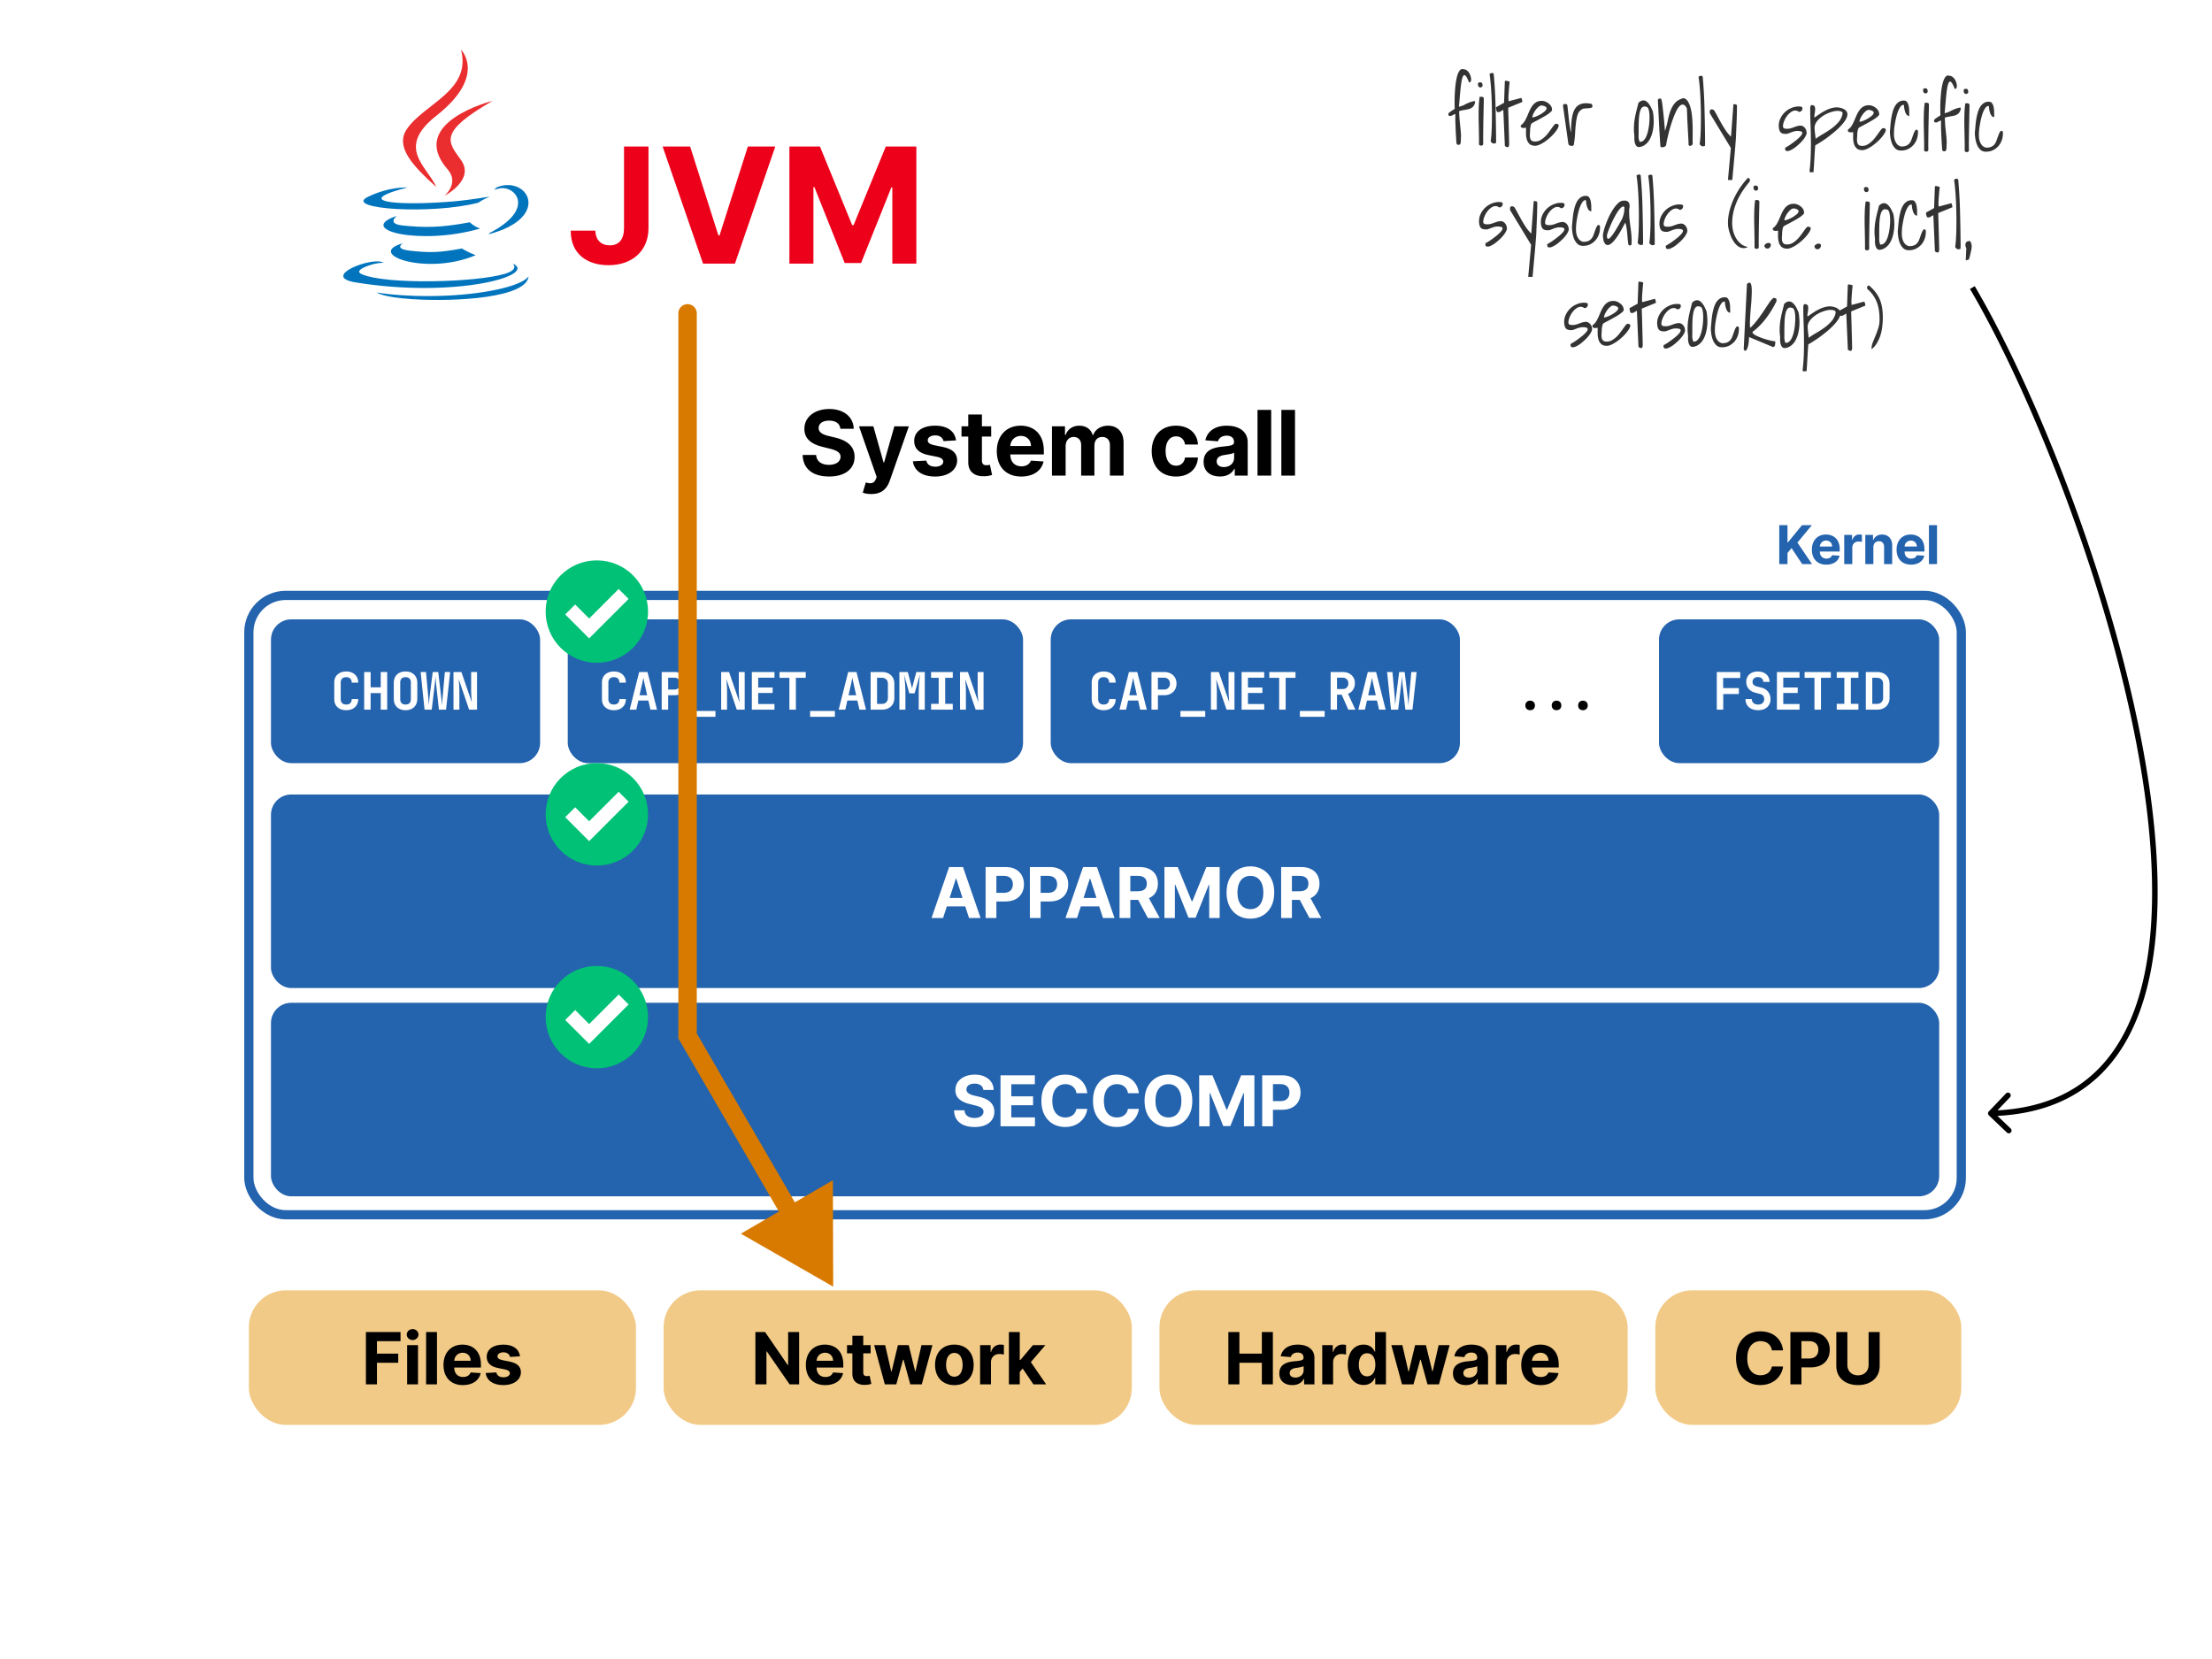 <svg viewBox="0 0 1200 900" fill="none" xmlns="http://www.w3.org/2000/svg"><path fill="#fff" d="M0 0h1200v900H0z"></path><rect x="135" y="323" width="929" height="336" rx="20" stroke="#2463AD" stroke-width="5"></rect><g clip-path="url(#clip0_5_650)"><rect x="135" y="700" width="210" height="73" rx="20" fill="#F2CA87"></rect><path d="M198.507 751h5.997v-11.717h11.536v-4.944h-11.536v-6.758h12.783v-4.945h-18.78V751zm22.363 0h5.9v-21.273h-5.9V751zm2.964-24.015c1.759 0 3.199-1.343 3.199-2.991 0-1.635-1.44-2.978-3.199-2.978-1.745 0-3.185 1.343-3.185 2.978 0 1.648 1.44 2.991 3.185 2.991zm13.223-4.349h-5.9V751h5.9v-28.364zm14.082 28.779c5.262 0 8.808-2.562 9.639-6.509l-5.457-.36c-.595 1.621-2.119 2.465-4.085 2.465-2.95 0-4.82-1.952-4.82-5.124v-.014h14.486v-1.62c0-7.23-4.376-10.803-9.999-10.803-6.26 0-10.318 4.446-10.318 11.011 0 6.744 4.003 10.954 10.554 10.954zm-4.723-13.198c.125-2.424 1.967-4.363 4.584-4.363 2.562 0 4.335 1.829 4.349 4.363h-8.933zm35.697-2.424c-.526-3.919-3.684-6.343-9.058-6.343-5.442 0-9.029 2.521-9.015 6.62-.014 3.186 1.994 5.249 6.149 6.08l3.684.734c1.855.374 2.7 1.053 2.728 2.119-.028 1.26-1.399 2.161-3.462 2.161-2.106 0-3.504-.901-3.864-2.632l-5.803.305c.554 4.072 4.016 6.578 9.653 6.578 5.512 0 9.459-2.811 9.473-7.007-.014-3.075-2.022-4.917-6.149-5.762l-3.851-.775c-1.98-.43-2.714-1.108-2.7-2.133-.014-1.274 1.426-2.105 3.254-2.105 2.05 0 3.269 1.122 3.56 2.493l5.401-.333z" fill="#000"></path></g><g clip-path="url(#clip1_5_650)"><rect x="360" y="700" width="254" height="73" rx="20" fill="#F2CA87"></rect><path d="M433.526 722.636h-5.969v17.838h-.249l-12.243-17.838h-5.263V751h5.997v-17.852h.208L428.347 751h5.179v-28.364zm14.2 28.779c5.263 0 8.808-2.562 9.639-6.509l-5.457-.36c-.595 1.621-2.119 2.465-4.085 2.465-2.95 0-4.82-1.952-4.82-5.124v-.014h14.487v-1.62c0-7.23-4.377-10.803-10-10.803-6.26 0-10.317 4.446-10.317 11.011 0 6.744 4.002 10.954 10.553 10.954zm-4.723-13.198c.125-2.424 1.967-4.363 4.584-4.363 2.562 0 4.335 1.829 4.349 4.363h-8.933zm29.313-8.49h-4.003v-5.096h-5.9v5.096h-2.908v4.432h2.908v11.08c-.027 4.168 2.812 6.232 7.091 6.052a11.484 11.484 0 003.199-.554l-.927-4.39c-.291.055-.915.193-1.469.193-1.177 0-1.994-.443-1.994-2.077v-10.304h4.003v-4.432zm7.7 21.273h6.232l3.657-13.379h.263L493.824 751h6.246l5.775-21.273h-5.955l-3.241 14.21h-.18l-3.49-14.21h-5.858l-3.435 14.293h-.194l-3.296-14.293h-5.969L480.016 751zm37.716.415c6.454 0 10.47-4.417 10.47-10.968 0-6.593-4.016-10.997-10.47-10.997-6.454 0-10.47 4.404-10.47 10.997 0 6.551 4.016 10.968 10.47 10.968zm.027-4.57c-2.977 0-4.501-2.728-4.501-6.44 0-3.711 1.524-6.454 4.501-6.454 2.923 0 4.446 2.743 4.446 6.454 0 3.712-1.523 6.44-4.446 6.44zm13.94 4.155h5.9v-12.035c0-2.618 1.911-4.418 4.515-4.418.817 0 1.939.138 2.493.318v-5.235a8.91 8.91 0 00-1.856-.207c-2.382 0-4.335 1.385-5.111 4.016h-.221v-3.712h-5.72V751zm15.619 0h5.9v-6.759l1.593-1.814 5.802 8.573h6.911l-8.296-12.063 7.895-9.21h-6.773l-6.814 8.074h-.318v-15.165h-5.9V751z" fill="#000"></path></g><g clip-path="url(#clip2_5_650)"><rect x="629" y="700" width="254" height="73" rx="20" fill="#F2CA87"></rect><path d="M666.375 751h5.997v-11.717h12.173V751h5.983v-28.364h-5.983v11.703h-12.173v-11.703h-5.997V751zm34.714.402c3.143 0 5.179-1.371 6.218-3.352h.166V751h5.595v-14.348c0-5.069-4.293-7.202-9.029-7.202-5.097 0-8.449 2.438-9.266 6.316l5.457.443c.402-1.413 1.662-2.452 3.781-2.452 2.008 0 3.157 1.011 3.157 2.756v.084c0 1.371-1.454 1.551-5.151 1.911-4.211.388-7.992 1.8-7.992 6.551 0 4.21 3.006 6.343 7.064 6.343zm1.689-4.072c-1.814 0-3.116-.845-3.116-2.465 0-1.662 1.371-2.479 3.449-2.77 1.288-.18 3.393-.485 4.099-.956v2.258c0 2.229-1.842 3.933-4.432 3.933zm14.528 3.67h5.9v-12.035c0-2.618 1.912-4.418 4.515-4.418.817 0 1.939.138 2.493.318v-5.235a8.895 8.895 0 00-1.856-.207c-2.382 0-4.335 1.385-5.11 4.016h-.222v-3.712h-5.72V751zm22.468.346c3.435 0 5.221-1.98 6.038-3.753h.25V751h5.816v-28.364h-5.886V733.3h-.18c-.789-1.731-2.493-3.85-6.052-3.85-4.667 0-8.614 3.629-8.614 10.941 0 7.119 3.781 10.955 8.628 10.955zm1.87-4.695c-2.895 0-4.474-2.576-4.474-6.287 0-3.684 1.551-6.219 4.474-6.219 2.866 0 4.473 2.424 4.473 6.219 0 3.794-1.634 6.287-4.473 6.287zM760.586 751h6.233l3.656-13.379h.263L774.394 751h6.246l5.775-21.273h-5.955l-3.241 14.21h-.18l-3.49-14.21h-5.858l-3.435 14.293h-.193l-3.297-14.293h-5.969L760.586 751zm34.704.402c3.144 0 5.179-1.371 6.218-3.352h.166V751h5.595v-14.348c0-5.069-4.293-7.202-9.029-7.202-5.097 0-8.449 2.438-9.266 6.316l5.457.443c.402-1.413 1.662-2.452 3.781-2.452 2.008 0 3.158 1.011 3.158 2.756v.084c0 1.371-1.455 1.551-5.152 1.911-4.211.388-7.992 1.8-7.992 6.551 0 4.21 3.006 6.343 7.064 6.343zm1.689-4.072c-1.814 0-3.116-.845-3.116-2.465 0-1.662 1.371-2.479 3.449-2.77 1.288-.18 3.393-.485 4.099-.956v2.258c0 2.229-1.842 3.933-4.432 3.933zm14.529 3.67h5.899v-12.035c0-2.618 1.912-4.418 4.515-4.418.817 0 1.939.138 2.493.318v-5.235a8.895 8.895 0 00-1.856-.207c-2.382 0-4.334 1.385-5.11 4.016h-.222v-3.712h-5.719V751zm24.323.415c5.263 0 8.808-2.562 9.639-6.509l-5.457-.36c-.595 1.621-2.119 2.465-4.085 2.465-2.95 0-4.82-1.952-4.82-5.124v-.014h14.487v-1.62c0-7.23-4.377-10.803-10-10.803-6.26 0-10.317 4.446-10.317 11.011 0 6.744 4.002 10.954 10.553 10.954zm-4.723-13.198c.125-2.424 1.967-4.363 4.584-4.363 2.562 0 4.335 1.829 4.349 4.363h-8.933z" fill="#000"></path></g><g clip-path="url(#clip3_5_650)"><rect x="898" y="700" width="166" height="73" rx="20" fill="#F2CA87"></rect><path d="M967.317 732.566c-.79-6.55-5.748-10.317-12.313-10.317-7.492 0-13.212 5.29-13.212 14.569 0 9.252 5.623 14.57 13.212 14.57 7.271 0 11.662-4.834 12.313-10.055l-6.066-.028c-.568 3.033-2.95 4.778-6.15 4.778-4.307 0-7.229-3.199-7.229-9.265 0-5.9 2.881-9.265 7.271-9.265 3.282 0 5.65 1.897 6.108 5.013h6.066zM971.278 751h5.997v-9.196h5.041c6.523 0 10.318-3.892 10.318-9.556 0-5.637-3.726-9.612-10.166-9.612h-11.19V751zm5.997-14.002v-9.459h4.044c3.462 0 5.138 1.884 5.138 4.709 0 2.811-1.676 4.75-5.111 4.75h-4.071zm36.435-14.362v17.908c0 3.24-2.27 5.581-5.76 5.581-3.48 0-5.76-2.341-5.76-5.581v-17.908h-6v18.42c0 6.205 4.68 10.346 11.76 10.346 7.05 0 11.76-4.141 11.76-10.346v-18.42h-6z" fill="#000"></path></g><path fill-rule="evenodd" clip-rule="evenodd" d="M218.607 131.955s-5.206 3.017 3.708 4.035c10.801 1.228 16.32 1.051 28.219-1.189 0 0 3.135 1.953 7.505 3.644-26.683 11.384-60.388-.659-39.432-6.49zm-3.262-14.857s-5.839 4.305 3.081 5.223c11.538 1.186 20.647 1.283 36.418-1.739 0 0 2.176 2.201 5.603 3.404-32.255 9.395-68.181.739-45.102-6.888z" fill="#0074BD"></path><path fill-rule="evenodd" clip-rule="evenodd" d="M242.83 91.891c6.577 7.54-1.725 14.32-1.725 14.32s16.692-8.58 9.028-19.329c-7.161-10.019-12.651-14.996 17.071-32.16.001 0-46.657 11.6-24.374 37.17z" fill="#EA2D2E"></path><path fill-rule="evenodd" clip-rule="evenodd" d="M278.119 142.946s3.853 3.163-4.245 5.609c-15.397 4.645-64.098 6.045-77.625.186-4.859-2.107 4.258-5.028 7.126-5.645 2.991-.645 4.698-.527 4.698-.527-5.407-3.792-34.953 7.448-15.005 10.671 54.398 8.78 99.159-3.955 85.051-10.294zm-57.007-41.244s-24.769 5.86-8.771 7.99c6.757.9 20.219.693 32.767-.355 10.253-.857 20.542-2.69 20.542-2.69s-3.613 1.543-6.228 3.321c-25.158 6.589-73.749 3.52-59.758-3.216 11.827-5.698 21.448-5.05 21.448-5.05zm44.435 24.73c25.572-13.228 13.748-25.942 5.495-24.23-2.019.419-2.924.783-2.924.783s.752-1.173 2.184-1.678c16.327-5.713 28.881 16.856-5.266 25.795 0 0 .393-.355.511-.67z" fill="#0074BD"></path><path fill-rule="evenodd" clip-rule="evenodd" d="M250.133 27s14.159 14.107-13.433 35.794c-22.128 17.404-5.046 27.323-.008 38.662-12.918-11.604-22.392-21.821-16.037-31.328 9.332-13.954 35.19-20.722 29.478-43.128z" fill="#EA2D2E"></path><path fill-rule="evenodd" clip-rule="evenodd" d="M223.626 162.291c24.54 1.562 62.236-.869 63.128-12.434 0 0-1.715 4.384-20.283 7.863-20.948 3.927-46.791 3.47-62.113.95 0 0 3.139 2.587 19.268 3.621z" fill="#0074BD"></path><path d="M338.53 79.473v44.295c-.031 6.111-2.761 9.337-7.724 9.337-4.684 0-7.724-2.916-7.817-7.972H309.62c-.062 12.687 8.995 18.736 20.503 18.736 12.873 0 21.652-7.786 21.683-20.101V79.473H338.53zm35.858 0h-14.92L381.398 143h17.309l21.899-63.527h-14.889l-15.385 48.266h-.59l-15.354-48.266zm53.865 0V143h13.028v-41.504h.527l16.44 41.194h8.872l16.44-41.039h.527V143h13.028V79.473h-16.564l-17.495 42.682h-.744l-17.495-42.682h-16.564z" fill="#EC001A"></path><path d="M455.912 232.613h7.222c-.105-6.352-5.325-10.737-13.26-10.737-7.813 0-13.537 4.316-13.503 10.789-.017 5.255 3.689 8.265 9.71 9.709l3.88.975c3.881.939 6.038 2.053 6.056 4.454-.018 2.61-2.489 4.385-6.317 4.385-3.915 0-6.734-1.809-6.977-5.377h-7.291c.191 7.709 5.707 11.694 14.355 11.694 8.701 0 13.816-4.159 13.834-10.684-.018-5.934-4.49-9.083-10.684-10.475l-3.202-.766c-3.097-.714-5.69-1.862-5.638-4.42 0-2.297 2.036-3.985 5.725-3.985 3.602 0 5.812 1.636 6.09 4.438zm16.788 35.41c5.516 0 8.439-2.819 9.953-7.135l10.388-29.58-7.848-.035-5.585 19.628h-.279l-5.533-19.628h-7.795l9.587 27.493-.435 1.131c-.974 2.505-2.836 2.627-5.446 1.827l-1.671 5.533c1.062.453 2.784.766 4.664.766zm45.946-29.129c-.661-4.924-4.628-7.969-11.38-7.969-6.838 0-11.345 3.167-11.328 8.317-.017 4.002 2.506 6.595 7.726 7.639l4.629.922c2.331.47 3.393 1.323 3.428 2.663-.035 1.583-1.758 2.714-4.35 2.714-2.645 0-4.403-1.131-4.855-3.306l-7.291.383c.696 5.116 5.046 8.265 12.128 8.265 6.926 0 11.885-3.532 11.902-8.805-.017-3.863-2.54-6.177-7.726-7.238l-4.837-.975c-2.488-.539-3.411-1.392-3.393-2.679-.018-1.601 1.792-2.645 4.089-2.645 2.575 0 4.107 1.409 4.472 3.132l6.786-.418zm19.067-7.621h-5.029v-6.404h-7.412v6.404h-3.654v5.568h3.654v13.92c-.035 5.238 3.532 7.831 8.909 7.604 1.914-.069 3.271-.452 4.019-.696l-1.166-5.516c-.365.07-1.148.244-1.844.244-1.479 0-2.506-.557-2.506-2.61v-12.946h5.029v-5.568zm16.296 27.249c6.612 0 11.067-3.219 12.111-8.178l-6.856-.453c-.748 2.036-2.662 3.098-5.133 3.098-3.707 0-6.056-2.454-6.056-6.439v-.017h18.201v-2.036c0-9.083-5.498-13.572-12.563-13.572-7.865 0-12.963 5.585-12.963 13.833 0 8.474 5.028 13.764 13.259 13.764zm-5.934-16.583c.157-3.045 2.471-5.481 5.76-5.481 3.219 0 5.446 2.297 5.464 5.481h-11.224zM570.688 258h7.412v-16.043c0-2.958 1.879-4.925 4.35-4.925 2.436 0 4.072 1.671 4.072 4.298V258h7.187v-16.322c0-2.766 1.583-4.646 4.28-4.646 2.367 0 4.141 1.479 4.141 4.455V258h7.396v-17.975c0-5.794-3.446-9.1-8.422-9.1-3.915 0-6.96 2.001-8.057 5.063h-.278c-.853-3.097-3.585-5.063-7.256-5.063-3.602 0-6.334 1.914-7.448 5.063h-.313v-4.715h-7.064V258zm67.258.522c7.116 0 11.588-4.176 11.936-10.319h-6.995c-.435 2.854-2.314 4.455-4.854 4.455-3.463 0-5.708-2.906-5.708-8.022 0-5.046 2.262-7.934 5.708-7.934 2.714 0 4.454 1.792 4.854 4.454h6.995c-.313-6.177-4.994-10.231-11.971-10.231-8.109 0-13.12 5.62-13.12 13.816 0 8.126 4.924 13.781 13.155 13.781zm23.878-.017c3.95 0 6.508-1.723 7.813-4.211h.208V258h7.03v-18.027c0-6.369-5.394-9.048-11.345-9.048-6.403 0-10.614 3.062-11.641 7.934l6.856.557c.505-1.775 2.088-3.08 4.75-3.08 2.523 0 3.968 1.271 3.968 3.463v.104c0 1.723-1.827 1.949-6.473 2.402-5.29.487-10.041 2.262-10.041 8.23 0 5.29 3.776 7.97 8.875 7.97zm2.123-5.116c-2.28 0-3.916-1.062-3.916-3.097 0-2.089 1.723-3.115 4.333-3.481 1.618-.226 4.263-.609 5.151-1.2v2.836c0 2.802-2.314 4.942-5.568 4.942zm25.666-31.025H682.2V258h7.413v-35.636zm12.924 0h-7.412V258h7.412v-35.636z" fill="#000"></path><path d="M965.246 306v-21.091h4.459v9.299h.278l7.59-9.299h5.345l-7.827 9.444 7.92 11.647h-5.335l-5.777-8.671-2.194 2.677V306h-4.459zm25.533.309c-1.627 0-3.027-.33-4.201-.989a6.77 6.77 0 01-2.699-2.821c-.631-1.222-.947-2.668-.947-4.336 0-1.627.316-3.055.947-4.284.632-1.229 1.521-2.187 2.668-2.873 1.153-.687 2.506-1.03 4.057-1.03 1.044 0 2.015.168 2.915.504.906.33 1.695.828 2.368 1.494.68.666 1.209 1.503 1.586 2.513.378 1.002.567 2.176.567 3.522v1.204h-13.357v-2.718h9.227c0-.632-.137-1.191-.412-1.679a2.961 2.961 0 00-1.143-1.143c-.481-.282-1.04-.422-1.679-.422-.666 0-1.256.154-1.771.463a3.255 3.255 0 00-1.195 1.226 3.453 3.453 0 00-.442 1.699v2.585c0 .782.144 1.459.432 2.028.295.57.711 1.01 1.246 1.319.536.309 1.171.463 1.905.463.488 0 .934-.069 1.339-.206a2.767 2.767 0 001.04-.618c.289-.274.508-.611.659-1.009l4.058.268a5.537 5.537 0 01-1.267 2.554c-.631.721-1.448 1.284-2.451 1.689-.995.398-2.145.597-3.45.597zm9.701-.309v-15.818h4.25v2.76h.16c.29-.982.78-1.723 1.46-2.225.68-.508 1.46-.762 2.34-.762.22 0 .46.014.72.041.25.028.47.066.66.114v3.892c-.2-.061-.49-.116-.85-.164s-.7-.072-1-.072c-.64 0-1.22.14-1.73.422-.5.274-.9.659-1.19 1.153-.29.495-.44 1.064-.44 1.71V306h-4.38zm15.82-9.145V306h-4.38v-15.818h4.18v2.791h.18c.35-.92.94-1.648 1.76-2.184.83-.542 1.83-.813 3-.813 1.1 0 2.06.24 2.87.721.82.48 1.46 1.167 1.91 2.059.45.886.68 1.943.68 3.172V306h-4.39v-9.289c.01-.968-.24-1.723-.74-2.266-.5-.549-1.19-.824-2.07-.824-.59 0-1.11.127-1.56.381-.45.255-.8.625-1.06 1.113-.24.48-.37 1.06-.38 1.74zm20.44 9.454c-1.63 0-3.03-.33-4.2-.989a6.748 6.748 0 01-2.7-2.821c-.63-1.222-.95-2.668-.95-4.336 0-1.627.32-3.055.95-4.284.63-1.229 1.52-2.187 2.67-2.873 1.15-.687 2.5-1.03 4.05-1.03 1.05 0 2.02.168 2.92.504.9.33 1.69.828 2.37 1.494.68.666 1.21 1.503 1.58 2.513.38 1.002.57 2.176.57 3.522v1.204h-13.36v-2.718h9.23c0-.632-.14-1.191-.41-1.679a2.993 2.993 0 00-1.15-1.143c-.48-.282-1.04-.422-1.67-.422-.67 0-1.26.154-1.77.463-.51.302-.91.711-1.2 1.226a3.368 3.368 0 00-.44 1.699v2.585c0 .782.14 1.459.43 2.028.3.57.71 1.01 1.25 1.319.53.309 1.17.463 1.9.463.49 0 .94-.069 1.34-.206.41-.137.75-.343 1.04-.618.29-.274.51-.611.66-1.009l4.06.268a5.571 5.571 0 01-1.27 2.554c-.63.721-1.45 1.284-2.45 1.689-1 .398-2.15.597-3.45.597zm14.08-21.4V306h-4.38v-21.091h4.38z" fill="#2463AD"></path><rect x="147" y="336" width="146" height="78" rx="11" fill="#2463AD"></rect><rect x="147" y="431" width="905" height="105" rx="11" fill="#2463AD"></rect><rect x="308" y="336" width="247" height="78" rx="11" fill="#2463AD"></rect><path d="M187.834 385.28c-1.307 0-2.455-.243-3.444-.728-.971-.504-1.727-1.204-2.268-2.1-.523-.915-.784-1.988-.784-3.22v-8.904c0-1.251.261-2.324.784-3.22a5.411 5.411 0 012.268-2.072c.989-.504 2.137-.756 3.444-.756 1.325 0 2.464.252 3.416.756a5.355 5.355 0 012.268 2.1c.541.896.812 1.96.812 3.192h-3.528c0-.971-.261-1.708-.784-2.212-.504-.504-1.232-.756-2.184-.756-.952 0-1.689.252-2.212.756-.523.504-.784 1.241-.784 2.212v8.904c0 .952.261 1.689.784 2.212.523.504 1.26.756 2.212.756.952 0 1.68-.252 2.184-.756.523-.523.784-1.26.784-2.212h3.528c0 1.213-.271 2.277-.812 3.192a5.54 5.54 0 01-2.268 2.128c-.952.485-2.091.728-3.416.728zm9.73-.28v-20.44h3.5v8.288h5.488v-8.288h3.5V385h-3.5v-8.988h-5.488V385h-3.5zm22.441.28c-1.96 0-3.518-.56-4.676-1.68-1.138-1.12-1.708-2.669-1.708-4.648v-8.344c0-1.997.57-3.547 1.708-4.648 1.158-1.12 2.716-1.68 4.676-1.68s3.51.56 4.648 1.68c1.158 1.101 1.736 2.641 1.736 4.62v8.372c0 1.979-.578 3.528-1.736 4.648-1.138 1.12-2.688 1.68-4.648 1.68zm0-3.08c.952 0 1.671-.252 2.156-.756.486-.523.728-1.26.728-2.212v-8.904c0-.971-.242-1.708-.728-2.212-.485-.504-1.204-.756-2.156-.756-.952 0-1.67.252-2.156.756-.485.504-.728 1.241-.728 2.212v8.904c0 .952.243 1.689.728 2.212.504.504 1.223.756 2.156.756zm10.318 2.8l-2.128-20.44h2.912l1.288 14.28c.019.317.038.709.056 1.176.038.448.066.905.084 1.372.038.467.056.877.056 1.232.038-.355.075-.765.112-1.232.056-.467.103-.924.14-1.372.056-.467.094-.859.112-1.176l1.792-14.28h2.996l1.68 14.28c.056.317.103.709.14 1.176.056.448.103.905.14 1.372.056.467.103.877.14 1.232.019-.355.038-.765.056-1.232.019-.467.047-.924.084-1.372.038-.467.066-.859.084-1.176l1.26-14.28h2.884l-2.24 20.44h-3.864l-1.568-14.336a18.33 18.33 0 00-.112-1.232c-.037-.485-.074-.961-.112-1.428a64.44 64.44 0 01-.084-1.232c-.018.336-.046.747-.084 1.232l-.112 1.428c-.037.467-.074.877-.112 1.232L234.215 385h-3.892zm15.694 0v-20.44h4.284l5.684 16.52-.196-2.1c-.056-.821-.103-1.652-.14-2.492a53.02 53.02 0 01-.056-2.24v-9.688h3.192V385h-4.284l-5.628-16.52c.037.541.084 1.195.14 1.96.056.765.103 1.549.14 2.352.037.803.056 1.54.056 2.212V385h-3.192zm87.026.28c-1.307 0-2.455-.243-3.444-.728-.971-.504-1.727-1.204-2.268-2.1-.523-.915-.784-1.988-.784-3.22v-8.904c0-1.251.261-2.324.784-3.22a5.411 5.411 0 012.268-2.072c.989-.504 2.137-.756 3.444-.756 1.325 0 2.464.252 3.416.756a5.355 5.355 0 012.268 2.1c.541.896.812 1.96.812 3.192h-3.528c0-.971-.261-1.708-.784-2.212-.504-.504-1.232-.756-2.184-.756-.952 0-1.689.252-2.212.756-.523.504-.784 1.241-.784 2.212v8.904c0 .952.261 1.689.784 2.212.523.504 1.26.756 2.212.756.952 0 1.68-.252 2.184-.756.523-.523.784-1.26.784-2.212h3.528c0 1.213-.271 2.277-.812 3.192a5.54 5.54 0 01-2.268 2.128c-.952.485-2.091.728-3.416.728zm8.554-.28l5.152-20.44h4.508l5.18 20.44h-3.584l-1.12-4.956h-5.432l-1.12 4.956h-3.584zm5.348-7.812h4.144l-1.232-5.488c-.206-.915-.383-1.736-.532-2.464a55.642 55.642 0 01-.308-1.624 59.34 59.34 0 01-.308 1.624c-.131.728-.308 1.54-.532 2.436l-1.232 5.516zM358.97 385v-20.44h6.804c1.363 0 2.548.261 3.556.784 1.027.523 1.82 1.26 2.38 2.212.56.933.84 2.035.84 3.304 0 1.251-.289 2.352-.868 3.304a5.726 5.726 0 01-2.352 2.212c-1.008.523-2.193.784-3.556.784h-3.304V385h-3.5zm3.5-10.92h3.304c.971 0 1.746-.299 2.324-.896.598-.597.896-1.372.896-2.324 0-.971-.298-1.745-.896-2.324-.578-.597-1.353-.896-2.324-.896h-3.304v6.44zm12.222 14.784V385.7h13.44v3.164h-13.44zM391.226 385v-20.44h4.284l5.684 16.52-.196-2.1c-.056-.821-.103-1.652-.14-2.492a53.02 53.02 0 01-.056-2.24v-9.688h3.192V385h-4.284l-5.628-16.52c.037.541.084 1.195.14 1.96.056.765.103 1.549.14 2.352.037.803.056 1.54.056 2.212V385h-3.192zm16.646 0v-20.44h12.264v3.08h-8.82v5.32h7.84v2.968h-7.84v5.992h8.82V385h-12.264zm20.369 0v-17.276h-5.348v-3.164h14.224v3.164h-5.348V385h-3.528zm11.242 3.864V385.7h13.44v3.164h-13.44zM454.981 385l5.152-20.44h4.508l5.18 20.44h-3.584l-1.12-4.956h-5.432l-1.12 4.956h-3.584zm5.348-7.812h4.144l-1.232-5.488a138.22 138.22 0 01-.532-2.464 59.34 59.34 0 01-.308-1.624 59.34 59.34 0 01-.308 1.624c-.131.728-.308 1.54-.532 2.436l-1.232 5.516zm11.97 7.812v-20.44h6.076c1.381 0 2.576.261 3.584.784 1.026.523 1.82 1.26 2.38 2.212.56.952.84 2.081.84 3.388v7.644c0 1.288-.28 2.417-.84 3.388-.56.952-1.354 1.699-2.38 2.24-1.008.523-2.203.784-3.584.784h-6.076zm3.5-3.136h2.576c1.008 0 1.81-.299 2.408-.896.597-.597.896-1.391.896-2.38v-7.644c0-.989-.299-1.773-.896-2.352-.598-.597-1.4-.896-2.408-.896h-2.576v14.168zm12.11 3.136v-20.44h4.564l2.296 8.792 2.324-8.792h4.592V385h-3.276v-8.596c0-1.176.028-2.389.084-3.64.074-1.269.158-2.492.252-3.668.093-1.195.196-2.277.308-3.248l-2.884 10.276h-2.884l-2.772-10.024c.112.859.214 1.829.308 2.912a60.37 60.37 0 01.252 3.5c.074 1.251.112 2.548.112 3.892V385h-3.276zm17.205 0v-3.164h4.116v-14.112h-4.116v-3.164h11.76v3.164h-4.116v14.112h4.116V385h-11.76zm15.694 0v-20.44h4.284l5.684 16.52-.196-2.1c-.056-.821-.103-1.652-.14-2.492a53.02 53.02 0 01-.056-2.24v-9.688h3.192V385h-4.284l-5.628-16.52c.037.541.084 1.195.14 1.96.056.765.103 1.549.14 2.352.037.803.056 1.54.056 2.212V385h-3.192z" fill="#fff"></path><rect x="570" y="336" width="222" height="78" rx="11" fill="#2463AD"></rect><path d="M598.741 385.28c-1.307 0-2.455-.243-3.444-.728-.971-.504-1.727-1.204-2.268-2.1-.523-.915-.784-1.988-.784-3.22v-8.904c0-1.251.261-2.324.784-3.22a5.411 5.411 0 012.268-2.072c.989-.504 2.137-.756 3.444-.756 1.325 0 2.464.252 3.416.756a5.366 5.366 0 012.268 2.1c.541.896.812 1.96.812 3.192h-3.528c0-.971-.262-1.708-.784-2.212-.504-.504-1.232-.756-2.184-.756-.952 0-1.69.252-2.212.756-.523.504-.784 1.241-.784 2.212v8.904c0 .952.261 1.689.784 2.212.522.504 1.26.756 2.212.756.952 0 1.68-.252 2.184-.756.522-.523.784-1.26.784-2.212h3.528c0 1.213-.271 2.277-.812 3.192a5.552 5.552 0 01-2.268 2.128c-.952.485-2.091.728-3.416.728zm8.553-.28l5.152-20.44h4.508l5.18 20.44h-3.584l-1.12-4.956h-5.432l-1.12 4.956h-3.584zm5.348-7.812h4.144l-1.232-5.488c-.205-.915-.382-1.736-.532-2.464a59.34 59.34 0 01-.308-1.624c-.056.336-.158.877-.308 1.624a36.91 36.91 0 01-.532 2.436l-1.232 5.516zM624.668 385v-20.44h6.804c1.363 0 2.548.261 3.556.784 1.027.523 1.82 1.26 2.38 2.212.56.933.84 2.035.84 3.304 0 1.251-.289 2.352-.868 3.304a5.726 5.726 0 01-2.352 2.212c-1.008.523-2.193.784-3.556.784h-3.304V385h-3.5zm3.5-10.92h3.304c.971 0 1.746-.299 2.324-.896.598-.597.896-1.372.896-2.324 0-.971-.298-1.745-.896-2.324-.578-.597-1.353-.896-2.324-.896h-3.304v6.44zm12.222 14.784V385.7h13.44v3.164h-13.44zM656.924 385v-20.44h4.284l5.684 16.52-.196-2.1c-.056-.821-.103-1.652-.14-2.492a51.383 51.383 0 01-.056-2.24v-9.688h3.192V385h-4.284l-5.628-16.52c.037.541.084 1.195.14 1.96.056.765.102 1.549.14 2.352.037.803.056 1.54.056 2.212V385h-3.192zm16.645 0v-20.44h12.264v3.08h-8.82v5.32h7.84v2.968h-7.84v5.992h8.82V385h-12.264zm20.37 0v-17.276h-5.348v-3.164h14.224v3.164h-5.348V385h-3.528zm11.242 3.864V385.7h13.44v3.164h-13.44zM721.855 385v-20.44h6.44c1.362 0 2.538.252 3.528.756 1.008.504 1.792 1.213 2.352 2.128.56.896.84 1.96.84 3.192 0 1.344-.336 2.529-1.008 3.556a5.483 5.483 0 01-2.716 2.184l4.004 8.624h-3.836l-3.584-8.12h-2.548V385h-3.472zm3.472-11.2h2.968c.989 0 1.764-.271 2.324-.812.56-.541.84-1.288.84-2.24 0-.971-.28-1.727-.84-2.268-.56-.56-1.335-.84-2.324-.84h-2.968v6.16zm11.549 11.2l5.152-20.44h4.508l5.18 20.44h-3.584l-1.12-4.956h-5.432L740.46 385h-3.584zm5.348-7.812h4.144l-1.232-5.488c-.205-.915-.382-1.736-.532-2.464a59.34 59.34 0 01-.308-1.624c-.056.336-.158.877-.308 1.624a36.91 36.91 0 01-.532 2.436l-1.232 5.516zm12.39 7.812l-2.128-20.44h2.912l1.288 14.28c.019.317.038.709.056 1.176.038.448.066.905.084 1.372.038.467.056.877.056 1.232.038-.355.075-.765.112-1.232.056-.467.103-.924.14-1.372.056-.467.094-.859.112-1.176l1.792-14.28h2.996l1.68 14.28c.056.317.103.709.14 1.176.056.448.103.905.14 1.372.056.467.103.877.14 1.232.019-.355.038-.765.056-1.232.019-.467.047-.924.084-1.372.038-.467.066-.859.084-1.176l1.26-14.28h2.884l-2.24 20.44h-3.864l-1.568-14.336a18.33 18.33 0 00-.112-1.232c-.037-.485-.074-.961-.112-1.428a64.44 64.44 0 01-.084-1.232c-.018.336-.046.747-.084 1.232l-.112 1.428c-.037.467-.074.877-.112 1.232L758.506 385h-3.892z" fill="#fff"></path><rect x="900" y="336" width="152" height="78" rx="11" fill="#2463AD"></rect><path d="M931.351 385v-20.44h12.712v3.248h-9.268v5.46h8.54v3.248h-8.484V385h-3.5zm22.442.28c-1.382 0-2.595-.243-3.64-.728-1.027-.485-1.83-1.185-2.408-2.1-.56-.915-.84-1.988-.84-3.22h3.444c0 .915.308 1.643.924 2.184.634.541 1.474.812 2.52.812 1.008 0 1.801-.271 2.38-.812.597-.541.896-1.251.896-2.128 0-.672-.187-1.269-.56-1.792-.374-.523-.924-.868-1.652-1.036l-2.744-.7c-1.475-.373-2.642-1.073-3.5-2.1-.859-1.027-1.288-2.249-1.288-3.668 0-1.157.252-2.165.756-3.024.522-.859 1.25-1.521 2.184-1.988.952-.467 2.062-.7 3.332-.7 1.288 0 2.408.233 3.36.7.952.467 1.689 1.129 2.212 1.988.541.84.812 1.829.812 2.968h-3.416c0-.803-.271-1.437-.812-1.904-.542-.485-1.26-.728-2.156-.728-.878 0-1.578.243-2.1.728-.504.467-.756 1.083-.756 1.848 0 .635.177 1.157.532 1.568.373.411.886.709 1.54.896l2.828.7c1.512.373 2.697 1.12 3.556 2.24.877 1.12 1.316 2.455 1.316 4.004 0 1.213-.28 2.268-.84 3.164-.542.896-1.316 1.596-2.324 2.1-1.008.485-2.194.728-3.556.728zm10.178-.28v-20.44h12.264v3.08h-8.82v5.32h7.84v2.968h-7.84v5.992h8.82V385h-12.264zm20.369 0v-17.276h-5.348v-3.164h14.224v3.164h-5.348V385h-3.528zm12.082 0v-3.164h4.118v-14.112h-4.118v-3.164h11.758v3.164h-4.11v14.112h4.11V385h-11.758zm15.778 0v-20.44h6.08c1.38 0 2.57.261 3.58.784 1.03.523 1.82 1.26 2.38 2.212.56.952.84 2.081.84 3.388v7.644c0 1.288-.28 2.417-.84 3.388-.56.952-1.35 1.699-2.38 2.24-1.01.523-2.2.784-3.58.784h-6.08zm3.5-3.136h2.58c1 0 1.81-.299 2.4-.896.6-.597.9-1.391.9-2.38v-7.644c0-.989-.3-1.773-.9-2.352-.59-.597-1.4-.896-2.4-.896h-2.58v14.168z" fill="#fff"></path><path d="M830.095 385.28c-.784 0-1.409-.233-1.876-.7-.485-.485-.728-1.111-.728-1.876 0-.784.243-1.409.728-1.876.467-.485 1.092-.728 1.876-.728.784 0 1.419.243 1.904.728.467.467.7 1.092.7 1.876 0 .765-.233 1.391-.7 1.876-.485.467-1.12.7-1.904.7zm14.308 0c-.784 0-1.409-.233-1.876-.7-.485-.485-.728-1.111-.728-1.876 0-.784.243-1.409.728-1.876.467-.485 1.092-.728 1.876-.728.784 0 1.419.243 1.904.728.467.467.7 1.092.7 1.876 0 .765-.233 1.391-.7 1.876-.485.467-1.12.7-1.904.7zm14.336 0c-.784 0-1.418-.233-1.904-.7-.466-.485-.7-1.111-.7-1.876 0-.784.234-1.409.7-1.876.486-.485 1.12-.728 1.904-.728.784 0 1.41.243 1.876.728.486.467.728 1.092.728 1.876 0 .765-.242 1.391-.728 1.876-.466.467-1.092.7-1.876.7z" fill="#000"></path><path d="M511.616 498h-6.261l9.54-27.636h7.53L531.952 498h-6.262l-6.922-21.321h-.216L511.616 498zm-.391-10.863h14.789v4.561h-14.789v-4.561zM534.687 498v-27.636h10.903c2.096 0 3.882.4 5.358 1.201 1.475.791 2.599 1.893 3.373 3.306.783 1.403 1.174 3.022 1.174 4.858 0 1.835-.396 3.454-1.187 4.858-.792 1.403-1.939 2.496-3.441 3.279-1.494.782-3.302 1.174-5.425 1.174h-6.95v-4.683h6.005c1.125 0 2.051-.193 2.78-.58.738-.396 1.287-.94 1.646-1.633.369-.702.554-1.507.554-2.415 0-.918-.185-1.719-.554-2.402-.359-.693-.908-1.228-1.646-1.606-.738-.387-1.673-.58-2.807-.58h-3.94V498h-5.843zm24.012 0v-27.636h10.904c2.096 0 3.881.4 5.357 1.201 1.475.791 2.6 1.893 3.373 3.306.783 1.403 1.174 3.022 1.174 4.858 0 1.835-.395 3.454-1.187 4.858-.792 1.403-1.939 2.496-3.441 3.279-1.494.782-3.302 1.174-5.425 1.174h-6.95v-4.683h6.005c1.125 0 2.052-.193 2.78-.58.738-.396 1.287-.94 1.647-1.633.368-.702.553-1.507.553-2.415 0-.918-.185-1.719-.553-2.402-.36-.693-.909-1.228-1.647-1.606-.737-.387-1.673-.58-2.807-.58h-3.94V498h-5.843zm25.584 0h-6.261l9.541-27.636h7.529L604.619 498h-6.261l-6.923-21.321h-.216L584.283 498zm-.391-10.863h14.79v4.561h-14.79v-4.561zM607.354 498v-27.636h10.904c2.087 0 3.868.373 5.344 1.12 1.484.737 2.613 1.785 3.387 3.144.782 1.349 1.174 2.937 1.174 4.763 0 1.836-.396 3.414-1.188 4.737-.792 1.313-1.939 2.321-3.441 3.023-1.493.701-3.302 1.052-5.425 1.052h-7.3v-4.696h6.356c1.115 0 2.042-.153 2.78-.459.737-.306 1.286-.764 1.646-1.376.369-.612.553-1.372.553-2.281 0-.917-.184-1.691-.553-2.321-.36-.629-.913-1.106-1.66-1.43-.738-.333-1.669-.499-2.793-.499h-3.941V498h-5.843zm14.925-12.577L629.148 498h-6.451l-6.72-12.577h6.302zm9.422-15.059h7.206l7.61 18.568h.324l7.611-18.568h7.206V498h-5.668v-17.988h-.229l-7.152 17.853h-3.859l-7.152-17.92h-.23V498h-5.667v-27.636zm59.576 13.818c0 3.014-.571 5.577-1.714 7.692-1.133 2.114-2.681 3.729-4.642 4.844-1.952 1.107-4.147 1.66-6.585 1.66-2.456 0-4.66-.558-6.612-1.673-1.952-1.116-3.495-2.731-4.629-4.845-1.133-2.114-1.7-4.673-1.7-7.678 0-3.014.567-5.578 1.7-7.692 1.134-2.114 2.677-3.724 4.629-4.831 1.952-1.115 4.156-1.673 6.612-1.673 2.438 0 4.633.558 6.585 1.673 1.961 1.107 3.509 2.717 4.642 4.831 1.143 2.114 1.714 4.678 1.714 7.692zm-5.924 0c0-1.952-.292-3.599-.877-4.939-.576-1.341-1.39-2.357-2.443-3.05-1.052-.693-2.285-1.039-3.697-1.039s-2.645.346-3.697 1.039c-1.053.693-1.872 1.709-2.456 3.05-.576 1.34-.864 2.987-.864 4.939s.288 3.598.864 4.939c.584 1.34 1.403 2.357 2.456 3.049 1.052.693 2.285 1.04 3.697 1.04s2.645-.347 3.697-1.04c1.053-.692 1.867-1.709 2.443-3.049.585-1.341.877-2.987.877-4.939zM695.014 498v-27.636h10.903c2.088 0 3.869.373 5.344 1.12 1.485.737 2.614 1.785 3.387 3.144.783 1.349 1.174 2.937 1.174 4.763 0 1.836-.396 3.414-1.187 4.737-.792 1.313-1.939 2.321-3.441 3.023-1.494.701-3.302 1.052-5.425 1.052h-7.3v-4.696h6.355c1.116 0 2.043-.153 2.78-.459.738-.306 1.287-.764 1.647-1.376.368-.612.553-1.372.553-2.281 0-.917-.185-1.691-.553-2.321-.36-.629-.914-1.106-1.66-1.43-.738-.333-1.669-.499-2.794-.499h-3.94V498h-5.843zm14.925-12.577L716.807 498h-6.45l-6.72-12.577h6.302z" fill="#fff"></path><rect x="147" y="544" width="905" height="105" rx="11" fill="#2463AD"></rect><path d="M533.46 591.312c-.108-1.089-.571-1.934-1.39-2.537-.818-.603-1.93-.904-3.333-.904-.954 0-1.759.135-2.415.405-.657.26-1.161.625-1.512 1.093a2.627 2.627 0 00-.513 1.592c-.018.495.086.927.311 1.295.234.369.553.689.958.958.405.261.873.491 1.403.689.531.189 1.098.351 1.701.485l2.483.594a17.5 17.5 0 013.319 1.08c1.008.45 1.88 1.003 2.618 1.66a6.886 6.886 0 011.714 2.321c.414.89.625 1.911.634 3.063-.009 1.691-.441 3.157-1.295 4.399-.846 1.232-2.07 2.191-3.671 2.874-1.592.675-3.513 1.012-5.762 1.012-2.231 0-4.174-.342-5.829-1.025-1.647-.684-2.933-1.696-3.86-3.036-.917-1.35-1.399-3.019-1.444-5.007h5.654c.063.927.329 1.7.797 2.321.476.612 1.111 1.075 1.902 1.39.801.306 1.705.459 2.713.459.989 0 1.848-.144 2.577-.432.738-.288 1.309-.688 1.714-1.201a2.773 2.773 0 00.607-1.768c0-.62-.184-1.142-.553-1.565-.36-.423-.891-.783-1.593-1.08-.692-.296-1.542-.566-2.55-.809l-3.009-.756c-2.33-.567-4.17-1.453-5.519-2.658-1.35-1.206-2.02-2.83-2.011-4.872-.009-1.673.436-3.135 1.336-4.385.909-1.251 2.154-2.227 3.738-2.929 1.583-.701 3.382-1.052 5.398-1.052 2.051 0 3.841.351 5.37 1.052 1.539.702 2.735 1.678 3.59 2.929.854 1.25 1.295 2.698 1.322 4.345h-5.6zM542.777 611v-27.636h18.622v4.817H548.62v6.585h11.821v4.818H548.62v6.599h12.833V611h-18.676zm47.06-17.961h-5.91c-.108-.765-.328-1.444-.661-2.038a5.192 5.192 0 00-1.282-1.538 5.65 5.65 0 00-1.808-.972 6.945 6.945 0 00-2.2-.337c-1.43 0-2.676.355-3.738 1.066-1.062.702-1.885 1.727-2.469 3.077-.585 1.34-.878 2.969-.878 4.885 0 1.97.293 3.625.878 4.966.593 1.34 1.421 2.352 2.483 3.036 1.061.684 2.289 1.026 3.683 1.026.783 0 1.507-.104 2.173-.311a5.709 5.709 0 001.795-.904 5.207 5.207 0 001.295-1.471 5.727 5.727 0 00.729-1.97l5.91.027a10.664 10.664 0 01-1.147 3.67 11.01 11.01 0 01-2.442 3.145c-1.017.917-2.231 1.646-3.643 2.186-1.404.53-2.992.796-4.764.796-2.465 0-4.669-.558-6.612-1.673-1.934-1.116-3.464-2.731-4.588-4.845-1.116-2.114-1.674-4.673-1.674-7.678 0-3.014.567-5.578 1.701-7.692 1.133-2.114 2.672-3.724 4.615-4.831 1.943-1.115 4.129-1.673 6.558-1.673 1.601 0 3.086.225 4.453.675a11.257 11.257 0 013.657 1.97 10.12 10.12 0 012.591 3.144c.675 1.241 1.107 2.663 1.295 4.264zm27.983 0h-5.91c-.108-.765-.328-1.444-.661-2.038a5.207 5.207 0 00-1.282-1.538 5.644 5.644 0 00-1.809-.972 6.934 6.934 0 00-2.199-.337c-1.431 0-2.676.355-3.738 1.066-1.062.702-1.885 1.727-2.469 3.077-.585 1.34-.878 2.969-.878 4.885 0 1.97.293 3.625.878 4.966.593 1.34 1.421 2.352 2.482 3.036 1.062.684 2.29 1.026 3.684 1.026.783 0 1.507-.104 2.173-.311a5.709 5.709 0 001.795-.904 5.207 5.207 0 001.295-1.471 5.727 5.727 0 00.729-1.97l5.91.027a10.686 10.686 0 01-1.147 3.67 11.027 11.027 0 01-2.442 3.145c-1.017.917-2.231 1.646-3.644 2.186-1.403.53-2.991.796-4.763.796-2.465 0-4.669-.558-6.612-1.673-1.934-1.116-3.464-2.731-4.588-4.845-1.116-2.114-1.674-4.673-1.674-7.678 0-3.014.567-5.578 1.701-7.692 1.133-2.114 2.672-3.724 4.615-4.831 1.943-1.115 4.129-1.673 6.558-1.673 1.601 0 3.086.225 4.453.675a11.278 11.278 0 013.657 1.97 10.12 10.12 0 012.591 3.144c.675 1.241 1.106 2.663 1.295 4.264zm28.995 4.143c0 3.014-.571 5.577-1.713 7.692-1.134 2.114-2.681 3.729-4.642 4.844-1.953 1.107-4.148 1.66-6.586 1.66-2.456 0-4.66-.558-6.612-1.673-1.952-1.116-3.495-2.731-4.628-4.845-1.134-2.114-1.701-4.673-1.701-7.678 0-3.014.567-5.578 1.701-7.692 1.133-2.114 2.676-3.724 4.628-4.831 1.952-1.115 4.156-1.673 6.612-1.673 2.438 0 4.633.558 6.586 1.673 1.961 1.107 3.508 2.717 4.642 4.831 1.142 2.114 1.713 4.678 1.713 7.692zm-5.924 0c0-1.952-.292-3.599-.877-4.939-.576-1.341-1.39-2.357-2.442-3.05-1.053-.693-2.285-1.039-3.698-1.039-1.412 0-2.645.346-3.697 1.039-1.053.693-1.871 1.709-2.456 3.05-.576 1.34-.864 2.987-.864 4.939s.288 3.598.864 4.939c.585 1.34 1.403 2.357 2.456 3.049 1.052.693 2.285 1.04 3.697 1.04 1.413 0 2.645-.347 3.698-1.04 1.052-.692 1.866-1.709 2.442-3.049.585-1.341.877-2.987.877-4.939zm9.661-13.818h7.206l7.611 18.568h.324l7.611-18.568h7.206V611h-5.668v-17.988h-.229l-7.152 17.853h-3.86l-7.152-17.92h-.229V611h-5.668v-27.636zM684.733 611v-27.636h10.903c2.096 0 3.882.4 5.357 1.201 1.476.791 2.6 1.893 3.374 3.306.782 1.403 1.174 3.022 1.174 4.858 0 1.835-.396 3.454-1.188 4.858-.791 1.403-1.938 2.496-3.441 3.279-1.493.782-3.301 1.174-5.424 1.174h-6.95v-4.683h6.005c1.124 0 2.051-.193 2.78-.58.737-.396 1.286-.94 1.646-1.633.369-.702.553-1.507.553-2.415 0-.918-.184-1.719-.553-2.402-.36-.693-.909-1.228-1.646-1.606-.738-.387-1.674-.58-2.807-.58h-3.94V611h-5.843z" fill="#fff"></path><circle cx="323.378" cy="331.378" r="24.496" fill="#fff"></circle><path fill-rule="evenodd" clip-rule="evenodd" d="M296 331.777C296 316.418 308.418 304 323.777 304c15.359 0 27.778 12.418 27.778 27.777 0 15.359-12.419 27.778-27.778 27.778-15.359 0-27.777-12.419-27.777-27.778zm23.611 14.542l21.404-21.404-5.392-5.392-16.012 16.012-7.598-7.598-5.392 5.393 12.99 12.989z" fill="#00C176"></path><path d="M378 170a5 5 0 00-10 0h10zm74 528l-.153-57.735-49.923 29L452 698zm-79-136h-5v1.347l.677 1.164L373 562zm0-392h-5v392h10V170h-5zm0 392l-4.323 2.511 56.397 97.089 4.323-2.511 4.324-2.512-56.398-97.088L373 562z" fill="#D87A00"></path><circle cx="323.378" cy="441.378" r="24.496" fill="#fff"></circle><path fill-rule="evenodd" clip-rule="evenodd" d="M296 441.777C296 426.418 308.418 414 323.777 414c15.359 0 27.778 12.418 27.778 27.777 0 15.359-12.419 27.778-27.778 27.778-15.359 0-27.777-12.419-27.777-27.778zm23.611 14.542l21.404-21.404-5.392-5.392-16.012 16.012-7.598-7.598-5.392 5.393 12.99 12.989z" fill="#00C176"></path><circle cx="323.378" cy="551.378" r="24.496" fill="#fff"></circle><path fill-rule="evenodd" clip-rule="evenodd" d="M296 551.777C296 536.418 308.418 524 323.777 524c15.359 0 27.778 12.418 27.778 27.777 0 15.359-12.419 27.778-27.778 27.778-15.359 0-27.777-12.419-27.777-27.778zm23.611 14.542l21.404-21.404-5.392-5.392-16.012 16.012-7.598-7.598-5.392 5.393 12.99 12.989z" fill="#00C176"></path><path d="M789.488 61.872c-.12-.002-.3.056-.542.172a5.74 5.74 0 00-.768.35l-.723.349c-.242.117-.452.174-.632.171a1.784 1.784 0 01-.806-.19c-.208-.123-.309-.364-.305-.723.004-.3.143-.582.416-.848.303-.266.651-.53 1.044-.795.393-.264.786-.513 1.178-.748.392-.234.68-.47.863-.707-.053-.48-.086-1.379-.099-2.697-.012-1.318.008-2.815.06-4.492.083-1.706.211-3.456.385-5.25.204-1.795.48-3.394.828-4.797.378-1.433.858-2.55 1.437-3.35.58-.801 1.317-1.046 2.212-.734a2.74 2.74 0 011.699.606c.504.367.932.837 1.284 1.41a6.12 6.12 0 01.784 1.808c.201.661.298 1.262.291 1.8-.004.3-.084.629-.238.986-.124.328-.366.49-.726.484l-.134-.001c-.03 0-.06-.016-.09-.047-.694-1.836-1.292-2.997-1.795-3.483-.472-.515-.891-.536-1.257-.062-.336.475-.632 1.325-.888 2.55a57.12 57.12 0 00-.596 4.26 186.326 186.326 0 00-.472 5.07 466.55 466.55 0 01-.425 4.936 13.014 13.014 0 001.488-.43c.421-.144.798-.288 1.129-.434.332-.175.633-.336.905-.482.272-.176.573-.322.904-.437a22.751 22.751 0 012.078-.826c.783-.289 1.533-.428 2.252-.419-.012.868-.186 1.585-.523 2.15a3.906 3.906 0 01-1.231 1.376 5.06 5.06 0 01-1.673.786c-.631.141-1.277.268-1.937.379a86.54 86.54 0 00-1.802.335 7.945 7.945 0 00-1.488.43 94.08 94.08 0 00.291 5.125c.16 1.47.292 2.774.397 3.913.134 1.14.225 2.19.272 3.149.078.93.065 1.858-.037 2.785l-.012.898c.025.36.005.72-.059 1.078a1.97 1.97 0 01-.327.939c-.183.237-.469.353-.859.348-.359-.005-.627-.084-.805-.236-.177-.182-.292-.528-.346-1.038-.147-2.428-.269-4.48-.366-6.16l-.168-4.27a56.965 56.965 0 01-.053-2.74l.027-2.067c.002-.12-.012-.18-.042-.18zm12.861 15.85c.026-1.946.009-3.997-.052-6.155a482.443 482.443 0 00-.138-6.516c-.03-2.217-.016-4.388.043-6.514.058-2.125.219-4.115.484-5.968.06-.03.195-.043.404-.04.24-.027.405-.04.495-.038.419.005.748.085.985.238.268.123.399.41.393.859a398.166 398.166 0 01-.122 5.793 458.64 458.64 0 01-.13 6.333l-.084 6.334c-.028 2.096-.024 3.998.013 5.705.023.51-.086.838-.327.984-.212.177-.483.264-.813.26-.359-.006-.657-.1-.894-.282-.238-.153-.323-.484-.257-.992zm-.558-32.174c.005-.359.128-.597.369-.714.241-.116.512-.172.811-.168.599.008.971.207 1.115.599.145.39.214.841.207 1.35-.184.327-.412.564-.684.71a1.382 1.382 0 01-.854.078c-.269-.093-.506-.291-.711-.593-.176-.302-.26-.723-.253-1.262zm6.91 30.867c.228-1.375.386-3.095.474-5.16.117-2.065.177-4.266.178-6.602a202.32 202.32 0 00-.038-7.234 227.44 227.44 0 00-.265-7.056c-.12-2.248-.273-4.257-.459-6.027-.156-1.769-.332-3.164-.528-4.185.272-.176.498-.308.679-.395.211-.117.452-.174.721-.17.21.003.389.05.537.142.149.062.267.213.354.454.52 5.877.845 11.797.975 17.759.16 5.962.261 11.894.302 17.794l-.015 1.123c-.006.45-.024.689-.055.718-.422.204-.798.304-1.127.3a2.25 2.25 0 01-.895-.282 2.386 2.386 0 01-.621-.592c-.147-.212-.219-.407-.217-.587zm6.829-16.8a7.972 7.972 0 00-.86.482l-.725.44a3.513 3.513 0 01-.722.26c-.24.056-.495.053-.764-.01-.179-.003-.328-.11-.444-.321a3.316 3.316 0 01-.26-.768 4.791 4.791 0 01-.168-.855c-.026-.3-.023-.525.009-.674l4.345-2.413.423-11.495c.065-.389.307-.535.725-.44.418.066.851.161 1.299.287.06 0 .149.032.268.093a1.4 1.4 0 01.314.094 144.8 144.8 0 01-.26 2.648c-.073.927-.145 1.87-.218 2.827-.072.927-.129 1.84-.171 2.738-.012.899.022 1.708.102 2.428l6.763-1.797c.12-.028.209.063.266.273.087.181.159.407.215.677.087.27.143.541.169.81l.04.406-7.68 3.132c-.003.27.003.913.02 1.932.046 1.019.09 2.232.131 3.64.041 1.379.081 2.877.119 4.495.039 1.588.079 3.07.12 4.449.042 1.378.071 2.592.087 3.64a97.92 97.92 0 01.019 1.932c-.072.898-.348 1.343-.827 1.337-.449-.006-.94-.237-1.473-.694l-.862-19.554zm12.316 9.643l-.676.126a3.25 3.25 0 01-.944.032 1.916 1.916 0 01-.85-.28c-.267-.154-.398-.41-.394-.77.003-.21.05-.359.141-.447.091-.089.243-.221.455-.398.666-.53 1.229-1.212 1.689-2.044.491-.862.937-1.77 1.34-2.723.402-.983.819-1.95 1.251-2.903a15.05 15.05 0 011.563-2.63 6.703 6.703 0 012.136-1.858c.845-.468 1.881-.68 3.109-.633.509.007 1.076.134 1.702.382a6.762 6.762 0 011.738 1.012c.534.396.977.882 1.329 1.455.351.574.523 1.205.513 1.894.147.242-.007.584-.463 1.027-.425.444-1.015.93-1.771 1.459a49.18 49.18 0 01-2.582 1.583c-.936.526-1.841 1.023-2.716 1.491-.874.468-1.644.877-2.307 1.227-.664.35-1.102.614-1.314.791-.153.298-.278.64-.373 1.028a18.09 18.09 0 00-.239 1.12c-.035.33-.069.644-.103.943l-.008.628a22.13 22.13 0 01-.115 1.886c-.039.688-.018 1.347.063 1.977.112.6.36 1.113.743 1.538.384.394 1.041.598 1.969.61a5.673 5.673 0 002.794-.681c.876-.498 1.692-1.1 2.451-1.81a16.634 16.634 0 002.052-2.308c.64-.83 1.205-1.602 1.693-2.314a27.77 27.77 0 011.372-1.823c.396-.474.729-.71.998-.706.3.004.613.068.941.192.358.095.535.337.53.726-.008.54-.241 1.18-.7 1.923-.429.743-1.009 1.529-1.739 2.358-.7.829-1.519 1.657-2.459 2.483a30.403 30.403 0 01-2.769 2.164 19.949 19.949 0 01-2.761 1.535c-.904.378-1.7.562-2.389.553-1.347-.018-2.361-.361-3.041-1.03-.68-.668-1.163-1.498-1.449-2.49a13.235 13.235 0 01-.407-3.15c.015-1.138.014-2.186-.003-3.145zm8.427-12.017c-.509-.007-1.052.24-1.628.742-.575.471-1.122 1.063-1.641 1.775a12.786 12.786 0 00-1.241 2.14c-.309.714-.467 1.311-.473 1.79.449.006 1.095-.15 1.938-.468.873-.348 1.732-.77 2.577-1.268a14.378 14.378 0 002.223-1.588c.636-.56.958-1.095.965-1.604a.851.851 0 00-.306-.678 2.698 2.698 0 00-.757-.46 4.046 4.046 0 00-.85-.28 4.168 4.168 0 00-.807-.101zm11.676.336l.005-.36c.004-.3.111-.508.323-.624a1.78 1.78 0 01.81-.17c.24.004.464.037.673.1.209.032.372.2.488.5.083.45.165 1.08.244 1.89.079.78.172 1.65.279 2.61.107.96.214 1.98.319 3.059.136 1.05.257 2.055.364 3.015.137.93.276 1.77.416 2.521.139.751.296 1.322.471 1.714-.052-2.876.071-5.36.369-7.453.298-2.122.83-3.838 1.596-5.145.797-1.337 1.857-2.252 3.182-2.743 1.354-.521 3.033-.618 5.035-.292.929.012 1.386.513 1.373 1.5-.005.39-.263.656-.774.8-.511.112-1.081.194-1.711.246a35.36 35.36 0 00-1.843.11c-.6.052-1.036.196-1.309.432-1.086.584-1.862 1.502-2.328 2.754-.436 1.252-.755 2.73-.958 4.435a93.496 93.496 0 00-.479 5.61 50.32 50.32 0 01-.667 6.19c-.004.3-.127.523-.368.67-.242.146-.542.216-.902.212a2.373 2.373 0 01-.985-.238 1.734 1.734 0 01-.71-.683l-2.913-20.66zm38.692 16.016a26.37 26.37 0 01-.261-4.002 35.96 35.96 0 01.278-3.994 58.24 58.24 0 01.774-4.168c.349-1.463.745-3.03 1.186-4.702.005-.329.098-.627.282-.894.183-.297.426-.534.728-.71a4.06 4.06 0 01.95-.48c.331-.116.646-.172.946-.168a2.858 2.858 0 011.788.653 7.011 7.011 0 011.417 1.546 9.558 9.558 0 011.097 1.947c.321.663.582 1.236.786 1.718.225 1.05.374 2.25.446 3.6a26 26 0 01-.009 4.043 23.687 23.687 0 01-.684 4.079 15.53 15.53 0 01-1.441 3.62 8.8 8.8 0 01-2.373 2.753c-.938.737-2.052 1.186-3.342 1.348-.689-.009-1.21-.24-1.564-.694-.353-.484-.614-1.057-.785-1.718a12.17 12.17 0 01-.242-2.07l.023-1.707zm2.292-.104l-.011.853.079.81c.057.24.113.51.169.811l.302.948.269.003a2.589 2.589 0 001.851-.694c.516-.472.958-1.08 1.328-1.824.369-.774.68-1.623.932-2.548.252-.955.445-1.881.576-2.778a21.29 21.29 0 00.304-2.557 27.76 27.76 0 00.116-1.93l.012-.898c.005-.39-.004-.824-.028-1.304a13.25 13.25 0 00-.159-1.53 6.396 6.396 0 00-.295-1.44c-.144-.452-.334-.814-.57-1.087-.236-.272-.548-.411-.938-.416-.656-.219-1.225-.182-1.708.111-.453.294-.835.798-1.144 1.513-.278.685-.499 1.535-.663 2.552a27.945 27.945 0 00-.314 3.365 155.51 155.51 0 00-.097 3.907c.011 1.378.008 2.756-.011 4.133zm11.827 5.864a823.944 823.944 0 01-.736-12.14 1315.64 1315.64 0 00-.639-12.678c.009-.718.403-1.073 1.182-1.062l.359.005c.09 0 .193.122.31.363.117.241.23.692.341 1.352.142.631.278 1.607.411 2.926.162 1.29.349 2.985.561 5.084.211 2.1.446 4.724.703 7.872a53.618 53.618 0 001.562-5.91c.384-1.911.872-3.642 1.462-5.192.59-1.579 1.402-2.96 2.436-4.145 1.064-1.184 2.573-2.047 4.527-2.59 1.076.194 1.936.864 2.579 2.011.644 1.117 1.15 2.501 1.517 4.154.367 1.652.613 3.452.736 5.4.125 1.919.19 3.762.196 5.529.006 1.767 0 3.355-.019 4.762-.018 1.377-.001 2.366.051 2.966a1.751 1.751 0 01-1.047 1.02 1.5 1.5 0 01-.63.035c-.209-.062-.401-.23-.577-.501.004-.33-.017-1.004-.063-2.023a438.9 438.9 0 00-.433-7.913 480.72 480.72 0 00-.212-4.36 237.345 237.345 0 00-.131-3.596 76.287 76.287 0 00-.108-2.023c-.614-1.117-1.234-1.754-1.861-1.912-.597-.158-1.214.029-1.85.56-.606.53-1.201 1.346-1.784 2.446a32.365 32.365 0 00-1.668 3.752 68.138 68.138 0 00-1.496 4.338 76.517 76.517 0 00-1.227 4.43c-.348 1.404-.65 2.688-.905 3.852-.225 1.136-.371 2.017-.44 2.645-.092.209-.29.416-.592.621a3.056 3.056 0 01-.904.392 2.47 2.47 0 01-.944.078c-.299-.064-.521-.247-.667-.548zm21.314-1.423c.228-1.374.386-3.094.473-5.16.118-2.065.177-4.265.179-6.601a200.05 200.05 0 00-.039-7.234 224.348 224.348 0 00-.265-7.057 117.756 117.756 0 00-.458-6.026c-.156-1.77-.332-3.164-.528-4.185.272-.176.498-.308.679-.395a1.42 1.42 0 01.721-.17c.21.002.389.05.537.141.149.062.267.214.354.454.52 5.878.845 11.797.975 17.76a895.2 895.2 0 01.301 17.794l-.015 1.123c-.006.449-.024.688-.054.718-.422.204-.798.304-1.127.3a2.245 2.245 0 01-.895-.282 2.388 2.388 0 01-.621-.593c-.147-.211-.219-.407-.217-.587zm16.906 2.338l-11.341-18.706c-.029-.03-.058-.136-.086-.316a3.834 3.834 0 01-.038-.494c.005-.39.07-.718.193-.986.154-.298.515-.442 1.084-.435.12.002.328.08.626.233.298.124.476.246.534.367a58.229 58.229 0 011.975 3.53 252.773 252.773 0 002.149 3.893 66.005 66.005 0 002.376 3.76c.823 1.18 1.692 2.194 2.61 3.045l1.313-17.593.225.003c.15-.028.255-.042.315-.041.269.004.538.052.806.146.269.063.461.26.576.591a87.63 87.63 0 01-.053 3.998 137.457 137.457 0 01-.155 4.895 238.383 238.383 0 01-.2 4.85c-.05 1.526-.097 2.753-.139 3.681-.038.599-.11 1.496-.216 2.693a136.417 136.417 0 01-.323 4.039c-.11 1.526-.252 3.126-.424 4.801a544.53 544.53 0 01-.423 4.757c-.14 1.496-.262 2.842-.368 4.038a79.703 79.703 0 01-.26 2.647l-2.336-.03 1.58-17.366zm29.428-.1c-.001.03.316-.146.95-.527.664-.38 1.435-.88 2.311-1.497a75.333 75.333 0 002.769-2.074c.938-.766 1.712-1.49 2.32-2.17.608-.681.93-1.261.967-1.74.066-.508-.334-.843-1.2-1.004-1.076-.165-1.99-.162-2.741.008-.721.17-1.382.37-1.984.602a165.8 165.8 0 01-1.716.651c-.512.203-1.082.27-1.71.202-1.318-.017-2.226-.434-2.724-1.25-.468-.844-.692-1.97-.674-3.378a8.82 8.82 0 01.997-3.985 11.343 11.343 0 012.47-3.291 11.33 11.33 0 013.443-2.156 9.694 9.694 0 013.964-.8 6.272 6.272 0 011.391.153c.388.095.578.442.57 1.041-.005.42-.19.821-.555 1.206-.364.354-.771.528-1.22.522-.03 0-.105-.016-.224-.047a2.332 2.332 0 01-.356-.23 1.02 1.02 0 00-.357-.184.787.787 0 00-.224-.093c-.954-.283-1.884-.16-2.79.367-.905.527-1.724 1.25-2.455 2.168-.701.89-1.268 1.87-1.701 2.943-.434 1.042-.656 1.983-.667 2.821-.005.33.052.6.169.811.147.182.325.319.533.412.239.093.492.156.761.19l.899.011a6.22 6.22 0 001.8-.245 15.823 15.823 0 001.805-.605 21.36 21.36 0 011.805-.605 7.003 7.003 0 011.935-.243c.3.004.628.098.985.282.357.155.684.399.979.732.295.304.545.666.749 1.088.204.392.318.828.342 1.308.174.422.107.975-.202 1.66-.279.684-.708 1.413-1.287 2.184-.58.77-1.279 1.555-2.098 2.353a39.05 39.05 0 01-2.455 2.123 14.381 14.381 0 01-2.401 1.496c-.784.408-1.445.594-1.984.557-.599-.008-.956-.192-1.071-.553a5.013 5.013 0 01-.118-1.215zm13.263 12.666c.372-3.14.591-6.132.659-8.977.098-2.814.12-5.599.067-8.355a266.378 266.378 0 00-.203-8.359 205.79 205.79 0 01-.15-8.942c.096-.418.205-.731.327-.94.153-.237.528-.292 1.126-.164.627.158.996.523 1.108 1.093.113.54.135 1.155.065 1.843a24.338 24.338 0 01-.297 2.063c-.129.687-.136 1.24-.022 1.662a234.97 234.97 0 013.083-2.116 25.38 25.38 0 013.396-1.93 14.69 14.69 0 013.655-1.255 8.452 8.452 0 013.774.006c1.552.38 2.621.933 3.211 1.66.62.697.85 1.509.69 2.435-.13.897-.57 1.894-1.3 2.993-.73 1.068-1.631 2.15-2.694 3.243a41.255 41.255 0 01-3.548 3.233 97.494 97.494 0 01-3.813 2.959 67.12 67.12 0 01-3.49 2.334c-1.058.675-1.903 1.173-2.536 1.494a337.5 337.5 0 00-.158 1.705c-.04.748-.096 1.6-.169 2.558-.042.958-.101 1.96-.175 3.008a88.442 88.442 0 01-.175 3.008c-.042.957-.099 1.81-.169 2.558a46.27 46.27 0 00-.067 1.661c-.06.03-.165.058-.315.086-.151.028-.33.04-.54.038-.21.027-.405.04-.585.037-.18.027-.299.026-.359-.005-.09-.001-.178-.092-.266-.273-.088-.151-.131-.271-.13-.361zm2.845-24.582c-.096.419-.133.942-.111 1.571.052.6.103 1.245.154 1.934.081.66.162 1.305.243 1.935.082.63.134 1.17.158 1.62a43.007 43.007 0 013.989-2.598 48.83 48.83 0 004.441-2.86 22.494 22.494 0 003.864-3.453 9.873 9.873 0 002.26-4.327c.128-.628.074-1.048-.163-1.26-.207-.243-.579-.413-1.117-.51-1.134-.255-2.438-.182-3.911.218a18.06 18.06 0 00-4.291 1.694 15.515 15.515 0 00-3.585 2.738c-1.033 1.064-1.677 2.164-1.931 3.299zm20.804 3.378l-.68.126c-.3.056-.61.067-.94.032a1.877 1.877 0 01-.85-.28c-.27-.154-.4-.41-.4-.77.01-.21.05-.358.14-.447.09-.088.25-.221.46-.398a6.822 6.822 0 001.69-2.044c.49-.862.93-1.77 1.34-2.723.4-.983.82-1.95 1.25-2.903a14.8 14.8 0 011.56-2.63 6.673 6.673 0 012.14-1.858c.84-.468 1.88-.679 3.11-.633.51.007 1.07.135 1.7.383.62.248 1.2.585 1.74 1.011.53.397.97.882 1.33 1.456.35.573.52 1.205.51 1.893.15.242-.01.584-.46 1.028-.43.443-1.02.93-1.78 1.458-.75.5-1.61 1.027-2.58 1.583-.93.527-1.84 1.024-2.71 1.491l-2.31 1.227c-.66.35-1.1.615-1.31.791-.16.298-.28.64-.38 1.029-.09.388-.17.761-.24 1.12-.03.329-.07.643-.1.942 0 .27-.01.479-.01.629a22.4 22.4 0 01-.11 1.885c-.04.688-.02 1.348.06 1.978.11.6.36 1.113.74 1.537.39.394 1.04.598 1.97.61.99.014 1.92-.214 2.8-.681.87-.497 1.69-1.1 2.45-1.81a16.48 16.48 0 002.05-2.308c.64-.83 1.2-1.601 1.69-2.314.52-.741.98-1.35 1.37-1.823.4-.474.73-.71 1-.706.3.004.62.069.94.193.36.094.54.336.53.726 0 .539-.24 1.18-.7 1.922-.43.743-1.01 1.529-1.74 2.358-.7.83-1.51 1.657-2.45 2.483a31.54 31.54 0 01-2.77 2.164c-.94.617-1.86 1.129-2.76 1.536-.91.377-1.7.561-2.39.552-1.35-.018-2.36-.361-3.04-1.03-.68-.667-1.17-1.497-1.45-2.49-.26-.991-.4-2.041-.41-3.15.01-1.138.01-2.186 0-3.145zm8.42-12.017c-.51-.007-1.05.24-1.62.742a9.464 9.464 0 00-1.65 1.775c-.48.682-.9 1.396-1.24 2.14-.31.715-.46 1.312-.47 1.79.45.007 1.1-.15 1.94-.468.87-.347 1.73-.77 2.58-1.268.84-.498 1.58-1.027 2.22-1.588.63-.56.96-1.095.96-1.604a.82.82 0 00-.3-.678 2.73 2.73 0 00-.76-.46 4.065 4.065 0 00-.85-.28c-.3-.064-.57-.098-.81-.101zm11.53 11.655c.1-1.077.21-2.243.31-3.5.11-1.286.26-2.557.46-3.813.23-1.254.5-2.449.81-3.583.35-1.133.78-2.13 1.3-2.992.55-.892 1.22-1.586 2-2.085.79-.529 1.74-.77 2.84-.726.75.01 1.32.332 1.7.966.41.635.68 1.402.82 2.302.17.901.25 1.83.23 2.789.02.929.03 1.692.02 2.291-.6-.008-1.09-.269-1.47-.783a6.019 6.019 0 01-.88-1.854 12.86 12.86 0 01-.42-2.027l-.12-1.304-.18-.003a.334.334 0 00-.13-.047c-.51-.006-.99.272-1.45.835-.43.563-.84 1.291-1.24 2.184-.37.864-.7 1.848-.99 2.952a43.392 43.392 0 00-.71 3.18c-.2 1.046-.36 2.017-.49 2.914-.1.867-.16 1.54-.16 2.02-.07.778-.08 1.63-.04 2.56.05.93.22 1.8.51 2.612.29.813.7 1.522 1.23 2.128.53.577 1.24.975 2.14 1.197 1.11.015 2.01-.123 2.7-.413.69-.29 1.25-.687 1.68-1.19a5.5 5.5 0 001.05-1.694c.25-.625.48-1.266.7-1.922.25-.686.5-1.356.75-2.012.25-.655.6-1.265 1.06-1.828.36-.085.61-.066.76.056.18.092.3.228.35.409.06.18.09.39.08.63v.494a10.643 10.643 0 01-.68 3.63 9.692 9.692 0 01-1.88 3.12 9.811 9.811 0 01-2.95 2.161c-1.12.524-2.39.777-3.83.758-1.2-.016-2.2-.404-3-1.164a8.572 8.572 0 01-1.8-2.809c-.4-1.084-.69-2.21-.85-3.38-.17-1.201-.24-2.22-.23-3.059zm18.56 9.683c.02-1.947.01-3.999-.05-6.156-.04-2.157-.08-4.329-.14-6.516-.03-2.217-.02-4.388.04-6.514.06-2.125.22-4.115.48-5.968.06-.03.2-.043.41-.04.24-.027.4-.04.49-.038.42.005.75.085.99.238.27.123.4.41.39.858-.02 1.767-.06 3.699-.12 5.794-.03 2.066-.07 4.177-.13 6.333-.03 2.126-.06 4.237-.08 6.334-.03 2.096-.03 3.998.01 5.705.02.51-.09.838-.33.984-.21.177-.48.263-.81.259-.36-.005-.66-.099-.9-.282-.23-.152-.32-.483-.25-.991zm-.56-32.175c0-.36.13-.597.37-.714.24-.116.51-.172.81-.168.6.008.97.207 1.11.598.15.392.22.842.21 1.351-.18.327-.41.563-.68.71a1.4 1.4 0 01-.86.078c-.27-.093-.5-.291-.71-.593-.17-.302-.26-.723-.25-1.262zm9.71 16.618c-.12-.002-.3.056-.55.172-.24.087-.49.203-.76.35-.24.116-.49.233-.73.35-.24.116-.45.173-.63.17a1.73 1.73 0 01-.8-.19c-.21-.123-.31-.364-.31-.723 0-.3.14-.582.42-.848.3-.266.65-.53 1.04-.795.39-.264.79-.513 1.18-.748.39-.234.68-.47.86-.707-.05-.48-.09-1.379-.1-2.697-.01-1.318.01-2.815.06-4.492.09-1.706.21-3.456.39-5.25.2-1.795.48-3.394.83-4.797.37-1.432.85-2.55 1.43-3.35.58-.801 1.32-1.046 2.21-.734.63.008 1.2.21 1.7.607.51.366.94.836 1.29 1.41.35.543.61 1.146.78 1.807.2.661.3 1.262.29 1.8 0 .3-.08.629-.24.986-.12.328-.36.49-.72.484l-.14-.001c-.03 0-.06-.016-.09-.046-.69-1.837-1.29-2.998-1.79-3.484-.47-.515-.89-.536-1.26-.061-.33.474-.63 1.324-.89 2.549a59.58 59.58 0 00-.59 4.26 175.32 175.32 0 00-.47 5.07c-.15 1.765-.29 3.41-.43 4.936.6-.142 1.1-.285 1.49-.43.42-.144.8-.288 1.13-.434.33-.175.63-.336.9-.482.28-.176.58-.322.91-.437.63-.29 1.32-.566 2.08-.826.78-.289 1.53-.428 2.25-.419-.01.869-.19 1.585-.53 2.15-.3.565-.71 1.023-1.23 1.376-.48.353-1.04.615-1.67.786-.63.141-1.28.268-1.94.379-.63.111-1.23.223-1.8.335a7.84 7.84 0 00-1.49.43c.07 1.947.16 3.655.29 5.125.16 1.47.3 2.774.4 3.914.14 1.14.23 2.189.27 3.148.08.93.07 1.858-.03 2.785-.01.21-.01.509-.02.898.03.36.01.72-.06 1.078-.03.359-.14.672-.32.939-.18.237-.47.353-.86.348-.36-.005-.63-.084-.81-.236-.17-.182-.29-.528-.34-1.038-.15-2.428-.27-4.48-.37-6.16-.07-1.707-.12-3.13-.17-4.27a60.379 60.379 0 01-.05-2.74l.03-2.067c0-.12-.01-.18-.04-.18zm12.86 15.85c.02-1.946.01-3.997-.05-6.155-.04-2.156-.08-4.329-.14-6.516-.03-2.216-.02-4.388.04-6.513.06-2.126.22-4.116.48-5.97.06-.028.2-.042.41-.039.24-.026.4-.04.49-.038.42.006.75.085.99.238.27.123.4.41.39.859a337.01 337.01 0 01-.12 5.794c-.03 2.066-.07 4.177-.13 6.332l-.09 6.334c-.02 2.096-.02 3.998.02 5.706.02.509-.09.837-.33.984-.21.176-.48.263-.81.258-.36-.005-.66-.099-.9-.281-.23-.153-.32-.484-.25-.992zm-.56-32.173c0-.36.13-.598.37-.714.24-.117.51-.173.81-.17.6.009.97.208 1.11.6.15.39.22.841.21 1.35-.18.327-.41.564-.68.71a1.4 1.4 0 01-.86.078c-.27-.093-.5-.291-.71-.593-.17-.302-.26-.723-.25-1.261zm6.07 22.813c.11-1.077.21-2.243.32-3.5.11-1.286.26-2.557.46-3.812.22-1.255.49-2.45.81-3.584.34-1.133.77-2.13 1.3-2.992.55-.892 1.21-1.586 2-2.085.79-.529 1.73-.77 2.84-.726.75.01 1.31.332 1.69.966.41.635.69 1.402.83 2.302.16.901.24 1.83.23 2.789.02.929.02 1.693.01 2.291-.6-.008-1.09-.269-1.47-.783a6.237 6.237 0 01-.87-1.854 12.86 12.86 0 01-.42-2.027l-.12-1.304-.18-.003a.365.365 0 00-.14-.046c-.5-.007-.99.27-1.44.834-.43.563-.85 1.291-1.25 2.184-.37.864-.7 1.848-.98 2.952a49.46 49.46 0 00-.72 3.18 82.926 82.926 0 00-.48 2.914c-.11.868-.16 1.54-.17 2.02-.07.778-.08 1.631-.03 2.56.05.93.22 1.8.5 2.612.29.813.7 1.522 1.23 2.128.53.577 1.25.975 2.14 1.197 1.11.015 2.01-.123 2.7-.413.7-.29 1.26-.687 1.68-1.19a5.53 5.53 0 001.06-1.694c.25-.625.48-1.266.7-1.922.25-.686.5-1.356.74-2.012a6.82 6.82 0 011.06-1.828c.36-.085.62-.066.77.056a.71.71 0 01.35.409c.06.18.08.39.08.63l-.01.494a10.635 10.635 0 01-.67 3.63 9.9 9.9 0 01-1.89 3.12 9.688 9.688 0 01-2.95 2.161c-1.11.524-2.39.777-3.83.758-1.19-.016-2.19-.404-2.99-1.164a8.411 8.411 0 01-1.8-2.809c-.41-1.084-.69-2.21-.86-3.38-.16-1.201-.24-2.22-.23-3.059zm-265.548 60.114c0 .03.316-.145.95-.526a30.207 30.207 0 002.312-1.497 74.615 74.615 0 002.768-2.074c.939-.766 1.712-1.49 2.32-2.17.608-.681.93-1.261.967-1.74.067-.508-.333-.843-1.2-1.004-1.076-.164-1.989-.161-2.74.008-.721.17-1.383.371-1.985.603-.602.231-1.174.448-1.716.651-.512.202-1.082.27-1.71.201-1.317-.017-2.225-.434-2.724-1.249-.468-.845-.692-1.971-.673-3.378a8.823 8.823 0 01.996-3.986 11.343 11.343 0 012.47-3.291 11.32 11.32 0 013.444-2.155 9.683 9.683 0 013.964-.801 6.252 6.252 0 011.39.153c.388.095.579.442.571 1.041-.006.42-.191.821-.556 1.206-.364.354-.771.529-1.22.523a1.513 1.513 0 01-.224-.048 2.379 2.379 0 01-.356-.23 1.016 1.016 0 00-.357-.184c-.119-.062-.193-.093-.223-.093-.955-.282-1.885-.16-2.791.367-.905.527-1.724 1.25-2.455 2.169-.7.889-1.268 1.87-1.701 2.942-.433 1.042-.656 1.983-.667 2.821-.004.33.052.6.169.811.147.182.325.319.534.412.238.093.492.156.761.19l.898.012a6.21 6.21 0 001.8-.246 15.801 15.801 0 001.806-.605 21.233 21.233 0 011.805-.604 6.96 6.96 0 011.935-.244c.299.004.627.098.984.283.358.154.684.398.979.731.295.304.545.667.749 1.089.205.392.319.828.342 1.307.174.422.107.975-.202 1.66-.279.685-.708 1.413-1.287 2.184a20.548 20.548 0 01-2.098 2.353 39.243 39.243 0 01-2.454 2.123 14.374 14.374 0 01-2.401 1.496c-.785.409-1.446.595-1.985.557-.599-.008-.955-.192-1.07-.553a5.013 5.013 0 01-.119-1.215zm24.833.826l-11.341-18.705c-.029-.031-.058-.136-.085-.316a3.694 3.694 0 01-.039-.495c.005-.389.07-.718.193-.986.154-.297.515-.442 1.084-.434.12.001.328.079.626.233.298.123.476.246.534.366a58.215 58.215 0 011.975 3.531 255.583 255.583 0 002.149 3.892 66.016 66.016 0 002.376 3.761c.823 1.179 1.693 2.194 2.61 3.045l1.313-17.594.225.003c.15-.028.255-.041.315-.04.269.003.538.052.806.145.269.064.461.261.576.592a87.654 87.654 0 01-.053 3.998 137.413 137.413 0 01-.155 4.894 238.506 238.506 0 01-.2 4.85c-.05 1.527-.097 2.754-.139 3.682-.038.598-.11 1.496-.216 2.692a136.255 136.255 0 01-.323 4.039c-.11 1.526-.252 3.127-.424 4.802a544.173 544.173 0 01-.423 4.756c-.14 1.496-.262 2.842-.368 4.039a79.79 79.79 0 01-.26 2.647l-2.336-.031 1.58-17.366zm8.721-.377c-.001.03.316-.146.95-.527a29.97 29.97 0 002.311-1.496 74.681 74.681 0 002.769-2.075c.938-.766 1.712-1.489 2.32-2.17.608-.681.93-1.26.966-1.739.067-.508-.333-.843-1.199-1.005-1.076-.164-1.99-.161-2.741.009-.721.17-1.382.371-1.984.602-.603.232-1.175.449-1.716.651-.512.203-1.082.27-1.71.202-1.318-.018-2.226-.434-2.724-1.25-.468-.844-.692-1.971-.674-3.378a8.82 8.82 0 01.997-3.985 11.343 11.343 0 012.47-3.292 11.335 11.335 0 013.443-2.155 9.669 9.669 0 013.964-.8 6.262 6.262 0 011.391.153c.388.095.578.442.57 1.041-.005.419-.191.821-.555 1.205-.364.355-.771.529-1.22.523-.03 0-.105-.016-.224-.048a2.32 2.32 0 01-.356-.229 1.019 1.019 0 00-.357-.185c-.119-.061-.194-.092-.224-.092-.954-.283-1.884-.16-2.79.367-.906.527-1.724 1.249-2.455 2.168a11.991 11.991 0 00-1.702 2.942c-.433 1.043-.655 1.983-.666 2.822-.005.329.052.6.169.811.147.182.325.319.533.411.239.093.492.157.761.19l.899.012a6.244 6.244 0 001.8-.245 15.981 15.981 0 001.805-.605 21.363 21.363 0 011.805-.605 7.045 7.045 0 011.935-.244c.3.004.628.099.985.283.357.155.684.399.979.732.295.303.545.666.749 1.088.204.392.318.828.342 1.308.174.421.106.974-.202 1.659-.279.685-.708 1.413-1.287 2.184a20.558 20.558 0 01-2.098 2.353 38.994 38.994 0 01-2.455 2.124 14.39 14.39 0 01-2.401 1.495c-.784.409-1.445.595-1.984.558-.599-.008-.956-.193-1.071-.554a5.007 5.007 0 01-.118-1.214zm13.424-9.48c.105-1.077.21-2.243.317-3.5a53.39 53.39 0 01.455-3.812c.226-1.255.497-2.45.812-3.584.344-1.133.777-2.131 1.298-2.992.551-.891 1.219-1.586 2.004-2.085.786-.529 1.733-.77 2.84-.726.749.01 1.314.332 1.695.966.41.635.685 1.402.822 2.303.168.9.245 1.83.233 2.788.017.929.022 1.693.014 2.291-.599-.008-1.09-.269-1.472-.783a6.214 6.214 0 01-.874-1.854c-.2-.691-.341-1.367-.422-2.027l-.117-1.304-.18-.003a.348.348 0 00-.134-.046c-.509-.007-.992.271-1.449.834-.427.563-.841 1.291-1.242 2.185a20.276 20.276 0 00-.983 2.952 43.4 43.4 0 00-.717 3.18 81.69 81.69 0 00-.488 2.913c-.101.868-.155 1.541-.161 2.02a18.188 18.188 0 00-.035 2.56c.048.929.216 1.8.504 2.613a6.509 6.509 0 001.23 2.128c.531.576 1.245.975 2.14 1.196 1.108.015 2.009-.123 2.701-.413.693-.29 1.253-.687 1.679-1.19a5.555 5.555 0 001.056-1.694 35.95 35.95 0 00.699-1.922c.249-.686.498-1.356.746-2.012a6.593 6.593 0 011.058-1.828c.36-.085.614-.066.763.056a.682.682 0 01.354.409c.057.18.084.39.081.63l-.007.494a10.663 10.663 0 01-.677 3.63 9.769 9.769 0 01-1.884 3.119 9.713 9.713 0 01-2.949 2.162c-1.115.525-2.391.777-3.829.758-1.197-.016-2.196-.404-2.994-1.163a8.538 8.538 0 01-1.805-2.81 15.989 15.989 0 01-.853-3.381c-.164-1.2-.24-2.219-.229-3.058zm30.602 9.574a35.55 35.55 0 01-.367-2.79 124.285 124.285 0 00-.27-3.328 42.947 42.947 0 00-.407-3.195c-.136-.991-.365-1.802-.686-2.436-1.569 3.094-2.949 5.532-4.141 7.313-1.192 1.751-2.242 3.01-3.151 3.777-.878.737-1.616 1.086-2.215 1.048-.598-.038-1.089-.314-1.471-.828-.383-.514-.659-1.162-.828-1.943a23.447 23.447 0 01-.284-2.25c.008-.659.171-1.585.486-2.779a40.216 40.216 0 011.265-3.892 47.963 47.963 0 011.855-4.333 33.487 33.487 0 012.344-3.967c.825-1.187 1.676-2.164 2.555-2.931.879-.767 1.753-1.144 2.621-1.133 1.291-.192 2.23.105 2.818.891.619.757.722 2.032.309 3.823-.027 1.977.026 3.67.157 5.079.16 1.41.322 2.76.485 4.05.192 1.29.354 2.64.484 4.05.161 1.409.229 3.103.202 5.079a3.002 3.002 0 01-.147.941c-.063.239-.424.354-1.083.345-.09-.001-.209-.077-.356-.229-.118-.151-.176-.272-.175-.362zm-2.157-20.111c-.323-.483-.772-.534-1.346-.152-.574.381-1.182 1.017-1.823 1.907-.641.89-1.299 1.96-1.974 3.208a63.517 63.517 0 00-1.893 3.794 55.998 55.998 0 00-1.532 3.663c-.434 1.133-.731 2.072-.891 2.819-.014 1.078.142 1.694.47 1.848.327.124.734-.05 1.22-.523.485-.473 1.033-1.154 1.644-2.044a33.462 33.462 0 001.835-2.851 77.433 77.433 0 001.702-2.943 58.13 58.13 0 001.289-2.318c.278-.626.495-1.207.652-1.744a18.26 18.26 0 00.38-1.522 6.642 6.642 0 00.2-1.525c.037-.509.059-1.048.067-1.617zm7.203 19.056c.228-1.375.385-3.095.473-5.161.117-2.065.177-4.265.178-6.601a202.32 202.32 0 00-.038-7.234 227.4 227.4 0 00-.265-7.057 118.85 118.85 0 00-.459-6.026c-.156-1.77-.332-3.164-.528-4.185.272-.176.498-.308.679-.395.212-.117.452-.174.721-.17.21.002.389.05.538.141.149.062.266.214.353.454.52 5.878.846 11.797.976 17.759.159 5.962.26 11.894.301 17.795l-.015 1.123c-.006.449-.024.688-.055.718-.422.204-.797.304-1.127.299a2.25 2.25 0 01-.895-.281 2.378 2.378 0 01-.621-.593c-.147-.211-.219-.407-.216-.586zm6.333.084c.228-1.375.386-3.095.473-5.16.118-2.065.177-4.266.178-6.602a197.68 197.68 0 00-.038-7.233 224.331 224.331 0 00-.265-7.057 117.738 117.738 0 00-.458-6.026c-.156-1.77-.332-3.165-.528-4.186a6.49 6.49 0 01.679-.395 1.42 1.42 0 01.721-.17c.209.003.389.05.537.142.149.062.267.213.353.454a266.97 266.97 0 01.976 17.759c.16 5.962.26 11.894.301 17.795l-.015 1.122c-.006.45-.024.689-.054.719-.422.204-.798.303-1.127.299a2.23 2.23 0 01-.895-.282 2.376 2.376 0 01-.621-.592c-.147-.212-.219-.407-.217-.587zm8.917 1.737c0 .03.316-.146.95-.527a30.16 30.16 0 002.312-1.496 75.801 75.801 0 002.768-2.075c.939-.766 1.712-1.489 2.32-2.17.608-.681.931-1.261.967-1.739.067-.509-.333-.843-1.2-1.005-1.076-.164-1.989-.161-2.74.009-.721.17-1.383.37-1.985.602a165.8 165.8 0 01-1.716.651c-.512.203-1.082.27-1.71.202-1.317-.018-2.225-.434-2.724-1.25-.468-.845-.692-1.971-.673-3.378a8.829 8.829 0 01.996-3.985 11.348 11.348 0 012.47-3.292 11.34 11.34 0 013.444-2.155 9.683 9.683 0 013.964-.801 6.307 6.307 0 011.39.154c.389.095.579.442.571 1.041-.006.419-.191.821-.556 1.205-.364.355-.77.529-1.22.523-.03 0-.104-.016-.224-.048a2.37 2.37 0 01-.356-.229 1.019 1.019 0 00-.357-.185.828.828 0 00-.223-.093c-.955-.282-1.885-.16-2.791.367-.905.527-1.724 1.25-2.455 2.169-.7.889-1.268 1.87-1.701 2.942-.433 1.043-.656 1.983-.667 2.822-.004.329.052.599.169.811.147.181.325.318.534.411.238.093.492.156.761.19l.898.012a6.244 6.244 0 001.8-.245 15.999 15.999 0 001.806-.605 21.244 21.244 0 011.805-.605 6.997 6.997 0 011.935-.244c.299.004.627.098.984.283.358.154.684.398.979.732.295.303.545.666.749 1.088.205.392.319.828.342 1.307.174.422.107.975-.202 1.66-.279.685-.708 1.413-1.287 2.184a20.548 20.548 0 01-2.098 2.353 39.267 39.267 0 01-2.454 2.124 14.431 14.431 0 01-2.401 1.495c-.785.409-1.446.595-1.985.558-.599-.008-.955-.193-1.07-.554a5.004 5.004 0 01-.119-1.214zm33.726-12.443c.03-2.216.329-4.429.897-6.637a36.975 36.975 0 012.287-6.394 41.761 41.761 0 013.36-5.975 49.53 49.53 0 014.158-5.246l.18.003a.728.728 0 01.18-.043c.329.004.552.142.668.413.117.241.173.512.169.811l-.004.315-.004.27a51.422 51.422 0 00-3.796 5.025 38.331 38.331 0 00-3.037 5.395 35.57 35.57 0 00-2.01 5.859c-.476 2-.728 4.063-.757 6.189a18.141 18.141 0 00.439 4.14 16.256 16.256 0 001.52 3.973 12.014 12.014 0 002.652 3.226c1.096.913 2.406 1.514 3.929 1.804-.482.233-.888.393-1.219.478-.301.086-.676.126-1.125.12a5.104 5.104 0 01-2.64-.754 8.316 8.316 0 01-2.086-1.915 16.255 16.255 0 01-1.672-2.628 23.436 23.436 0 01-1.173-3.026 24.722 24.722 0 01-.724-2.93c-.137-.96-.201-1.784-.192-2.473zm14.429 12.862c.026-1.947.008-3.999-.053-6.156a482.21 482.21 0 00-.137-6.516c-.03-2.217-.016-4.388.042-6.514.058-2.125.22-4.115.484-5.968.06-.029.195-.043.405-.04.24-.026.405-.039.495-.038.419.006.747.085.985.238.268.123.399.409.393.859a413.615 413.615 0 01-.123 5.793c-.027 2.067-.07 4.178-.129 6.333l-.085 6.334c-.028 2.096-.023 3.998.014 5.705.023.51-.086.838-.328.984-.212.177-.483.263-.812.259-.359-.005-.658-.099-.895-.281-.237-.153-.323-.484-.256-.992zm-.558-32.175c.004-.359.127-.597.369-.714.241-.116.511-.172.811-.168.598.008.97.207 1.115.599.144.391.213.841.206 1.35-.184.327-.412.564-.683.71a1.385 1.385 0 01-.855.078c-.268-.093-.505-.291-.711-.593-.175-.302-.26-.723-.252-1.262zm5.96 31.393c.425-.443.788-.738 1.09-.884.301-.175.692-.26 1.171-.253.809.01 1.208.405 1.197 1.184-.002.179-.065.388-.188.626-.093.208-.23.416-.413.624a1.69 1.69 0 01-.545.486c-.211.087-.406.085-.584-.007a.683.683 0 01-.675.08 1.342 1.342 0 01-.579-.367 2.401 2.401 0 01-.441-.635 1.64 1.64 0 01-.033-.854zm7.338-7.853l-.676.125c-.3.056-.615.067-.944.033a1.923 1.923 0 01-.85-.281c-.267-.154-.399-.41-.394-.769.003-.21.05-.359.141-.448a9.28 9.28 0 01.455-.398c.666-.53 1.229-1.211 1.689-2.044.491-.862.937-1.769 1.339-2.723.403-.982.82-1.95 1.252-2.903.463-.982.983-1.859 1.563-2.63a6.702 6.702 0 012.136-1.858c.845-.468 1.881-.679 3.109-.632.509.006 1.076.134 1.702.382a6.771 6.771 0 011.738 1.011c.534.397.977.882 1.329 1.456.351.574.523 1.205.513 1.894.147.241-.007.583-.463 1.027-.425.443-1.015.93-1.771 1.459a49.894 49.894 0 01-2.582 1.582 143.22 143.22 0 01-2.716 1.492c-.875.467-1.644.876-2.307 1.227-.664.35-1.102.614-1.314.791-.153.297-.278.64-.373 1.028-.095.388-.175.761-.24 1.12-.034.329-.068.643-.102.942l-.008.629a22.12 22.12 0 01-.115 1.885c-.04.689-.018 1.348.063 1.978.112.6.36 1.113.743 1.537.384.395 1.04.598 1.969.611a5.673 5.673 0 002.794-.682c.876-.497 1.692-1.1 2.45-1.809a16.574 16.574 0 002.053-2.309c.64-.83 1.204-1.601 1.693-2.313.519-.742.977-1.35 1.372-1.824.396-.474.729-.709.998-.705.3.004.613.068.941.192.358.095.535.336.529.726-.007.539-.24 1.18-.699 1.922-.429.743-1.009 1.529-1.739 2.358-.7.829-1.52 1.657-2.459 2.483a30.24 30.24 0 01-2.769 2.164 19.939 19.939 0 01-2.761 1.536c-.904.377-1.7.561-2.389.552-1.347-.018-2.361-.361-3.041-1.029-.68-.668-1.163-1.498-1.449-2.49a13.29 13.29 0 01-.408-3.151 99.327 99.327 0 00-.002-3.144zM973 113.073c-.51-.007-1.052.241-1.628.742a9.567 9.567 0 00-1.641 1.775 12.819 12.819 0 00-1.241 2.14c-.309.715-.467 1.312-.474 1.791.45.006 1.096-.15 1.939-.468a18.744 18.744 0 002.577-1.269 14.48 14.48 0 002.223-1.587c.636-.561.958-1.096.965-1.605a.853.853 0 00-.306-.678 2.713 2.713 0 00-.757-.459 4.018 4.018 0 00-.85-.281 4.148 4.148 0 00-.807-.101zm11.41 20.235c.425-.444.788-.739 1.09-.884.302-.176.692-.261 1.171-.254.809.011 1.208.405 1.197 1.184-.002.18-.065.388-.188.626-.092.209-.23.417-.412.624-.153.207-.335.37-.546.487a.667.667 0 01-.584-.008.683.683 0 01-.675.081 1.352 1.352 0 01-.579-.367 2.434 2.434 0 01-.441-.635 1.64 1.64 0 01-.033-.854zm27.34 1.219c.03-1.947.01-3.999-.05-6.156a482.45 482.45 0 00-.14-6.516c-.03-2.217-.01-4.388.05-6.514.05-2.125.22-4.115.48-5.968.06-.029.19-.043.4-.04.24-.027.41-.039.5-.038.42.006.75.085.98.238.27.123.4.409.4.859-.03 1.766-.07 3.698-.13 5.793-.02 2.067-.07 4.178-.12 6.333l-.09 6.334c-.03 2.096-.02 3.998.01 5.705.03.51-.08.838-.32.984-.22.177-.49.263-.82.259-.35-.005-.65-.099-.89-.281-.24-.153-.32-.484-.26-.992zm-.55-32.175c0-.359.12-.597.36-.714.25-.116.52-.172.81-.168.6.008.98.207 1.12.599.14.391.21.841.21 1.35-.19.327-.42.564-.69.71-.27.116-.55.142-.85.078-.27-.093-.51-.291-.71-.593-.18-.302-.26-.723-.25-1.262zm5.97 26.991a26.36 26.36 0 01-.26-4.002c.02-1.318.11-2.649.28-3.995.19-1.345.45-2.734.77-4.168.35-1.462.74-3.03 1.19-4.701 0-.329.09-.628.28-.895.18-.297.42-.533.73-.709.3-.205.62-.366.95-.481.33-.116.64-.171.94-.167a2.85 2.85 0 011.79.653 7.05 7.05 0 011.42 1.546c.44.605.8 1.254 1.09 1.946.32.664.59 1.236.79 1.718.23 1.051.37 2.251.45 3.6a26 26 0 01-.01 4.043 23.616 23.616 0 01-.69 4.08 14.98 14.98 0 01-1.44 3.619 8.718 8.718 0 01-2.37 2.754c-.94.736-2.05 1.186-3.34 1.348-.69-.009-1.21-.241-1.57-.695a5.035 5.035 0 01-.78-1.718c-.14-.69-.22-1.38-.24-2.069.01-.689.01-1.258.02-1.707zm2.29-.104c0 .299-.01.584-.01.853.03.27.05.54.08.81.06.24.11.51.17.811.08.27.18.586.3.947l.27.004c.72.009 1.34-.222 1.85-.694.52-.473.96-1.081 1.33-1.824.37-.774.68-1.624.93-2.549.25-.955.44-1.881.58-2.777.16-.927.26-1.779.3-2.557.07-.808.11-1.451.12-1.93l.01-.899c0-.389-.01-.824-.03-1.303-.02-.51-.08-1.019-.16-1.53a6.463 6.463 0 00-.29-1.441c-.15-.451-.34-.813-.57-1.086-.24-.273-.55-.412-.94-.417-.66-.218-1.23-.181-1.71.112-.45.293-.83.798-1.14 1.512-.28.685-.5 1.536-.67 2.552a29.498 29.498 0 00-.31 3.365c-.05 1.228-.08 2.53-.1 3.908.01 1.377.01 2.755-.01 4.133zm10.07-3.909c.11-1.077.21-2.244.32-3.5.11-1.286.26-2.557.45-3.813.23-1.255.5-2.449.82-3.583.34-1.133.77-2.131 1.29-2.993.55-.891 1.22-1.586 2.01-2.084.78-.529 1.73-.771 2.84-.726.75.01 1.31.332 1.69.966.41.634.69 1.402.83 2.302.16.901.24 1.831.23 2.789.01.928.02 1.692.01 2.291-.6-.008-1.09-.269-1.47-.783a6.23 6.23 0 01-.87-1.854c-.2-.691-.35-1.367-.43-2.027l-.11-1.305-.18-.002a.374.374 0 00-.14-.047c-.51-.007-.99.272-1.45.834-.42.564-.84 1.292-1.24 2.185-.37.864-.7 1.848-.98 2.952a43.675 43.675 0 00-.72 3.18c-.19 1.046-.35 2.017-.49 2.914-.1.867-.15 1.54-.16 2.02a17.93 17.93 0 00-.03 2.56c.05.929.21 1.8.5 2.612.29.813.7 1.522 1.23 2.128.53.576 1.25.975 2.14 1.197 1.11.015 2.01-.123 2.7-.413.7-.29 1.26-.687 1.68-1.191.46-.503.81-1.067 1.06-1.693.25-.625.48-1.266.7-1.922.25-.686.49-1.356.74-2.012.25-.656.6-1.265 1.06-1.828.36-.085.62-.066.76.055.18.093.3.229.36.409.05.181.08.391.08.63l-.01.495a10.406 10.406 0 01-.68 3.629 9.68 9.68 0 01-1.88 3.12 9.685 9.685 0 01-2.95 2.162c-1.11.524-2.39.777-3.83.758-1.19-.017-2.19-.404-2.99-1.164-.77-.789-1.37-1.725-1.81-2.809-.4-1.084-.69-2.211-.85-3.381-.16-1.2-.24-2.22-.23-3.058zm19.3-8.592c-.3.145-.59.306-.86.482l-.72.44a3.84 3.84 0 01-.73.26c-.24.056-.49.053-.76-.011-.18-.002-.33-.109-.45-.32-.11-.241-.2-.497-.25-.767a4.06 4.06 0 01-.17-.856c-.03-.3-.03-.524.01-.674l4.34-2.413.42-11.495c.07-.388.31-.535.73-.44.42.066.85.162 1.3.287.06.001.15.032.27.094.15.032.25.063.31.094-.07.808-.16 1.69-.26 2.647-.07.927-.14 1.87-.22 2.827-.07.928-.13 1.841-.17 2.739-.01.898.02 1.707.1 2.427l6.77-1.797c.12-.028.21.063.26.274.09.18.16.406.22.676.08.271.14.541.17.811.02.27.04.405.04.405l-7.68 3.132c-.01.27 0 .914.02 1.932.04 1.019.09 2.233.13 3.641.04 1.378.08 2.876.12 4.494.04 1.588.08 3.071.12 4.449.04 1.379.07 2.592.08 3.641.02 1.018.03 1.662.02 1.932-.07.897-.35 1.343-.82 1.336-.45-.006-.94-.237-1.48-.693l-.86-19.554zm11.86 17.05c.23-1.375.38-3.095.47-5.16.12-2.065.18-4.266.18-6.602.03-2.335.02-4.747-.04-7.233-.06-2.487-.14-4.839-.26-7.057-.12-2.248-.28-4.257-.46-6.026-.16-1.77-.33-3.165-.53-4.186.27-.176.5-.307.68-.395.21-.117.45-.174.72-.17.21.003.39.05.54.142.15.062.26.213.35.454.52 5.877.85 11.797.98 17.759.16 5.962.26 11.894.3 17.794-.01.27-.01.644-.02 1.123 0 .45-.02.689-.05.719-.42.204-.8.303-1.13.299a2.168 2.168 0 01-.89-.282c-.27-.183-.48-.38-.63-.592-.14-.212-.21-.407-.21-.587zm5.69 7.489c.04-.329.07-.793.11-1.391.04-.599.06-1.227.07-1.886.04-.629.06-1.242.07-1.841.04-.599.08-1.062.11-1.391-.03-.061-.07-.166-.13-.317-.06-.18-.13-.361-.22-.542-.06-.21-.1-.39-.13-.541-.02-.15-.04-.27-.04-.359.02-.869.23-1.465.66-1.789.45-.323 1.08-.479 1.89-.469.26.423.47.86.61 1.311.18.422.26.992.25 1.711-.01.689-.14 1.57-.4 2.645-.22 1.105-.58 2.553-1.09 4.343l-1.76.516zm-214.383 45.344c0 .03.316-.146.95-.527a30.16 30.16 0 002.312-1.496 75.801 75.801 0 002.768-2.075c.939-.766 1.712-1.489 2.32-2.17.608-.681.93-1.261.967-1.739.066-.509-.333-.843-1.2-1.005-1.076-.164-1.989-.161-2.74.009-.721.17-1.383.37-1.985.602a165.8 165.8 0 01-1.716.651c-.512.203-1.082.27-1.71.202-1.318-.018-2.225-.434-2.724-1.25-.468-.845-.692-1.971-.673-3.378a8.816 8.816 0 01.996-3.985 11.348 11.348 0 012.47-3.292 11.34 11.34 0 013.444-2.155 9.683 9.683 0 013.964-.801 6.307 6.307 0 011.39.154c.388.095.578.442.57 1.041-.005.419-.19.821-.555 1.205-.364.355-.771.529-1.22.523-.03 0-.104-.016-.224-.048a2.37 2.37 0 01-.356-.229 1.019 1.019 0 00-.357-.185.828.828 0 00-.223-.093c-.955-.282-1.885-.16-2.791.367-.905.527-1.724 1.25-2.455 2.169-.7.889-1.268 1.87-1.701 2.942-.434 1.043-.656 1.983-.667 2.822-.004.329.052.599.169.811.147.181.325.318.534.411.238.093.492.156.761.19l.898.012a6.21 6.21 0 001.8-.246 15.8 15.8 0 001.806-.604 20.896 20.896 0 011.805-.605 6.997 6.997 0 011.935-.244c.299.004.627.098.984.283.358.154.684.398.979.732.295.303.545.666.749 1.088.204.392.318.828.342 1.307.174.422.107.975-.202 1.66-.279.685-.708 1.413-1.287 2.184a20.548 20.548 0 01-2.098 2.353 39.267 39.267 0 01-2.454 2.124 14.397 14.397 0 01-2.402 1.495c-.784.409-1.445.595-1.984.558-.599-.008-.956-.193-1.071-.554a5.007 5.007 0 01-.118-1.214zm14.719-8.834l-.676.126a3.25 3.25 0 01-.944.032 1.902 1.902 0 01-.849-.281c-.268-.153-.399-.409-.394-.769.002-.209.049-.358.14-.447.091-.089.243-.221.455-.398.666-.53 1.229-1.212 1.69-2.044.49-.862.937-1.77 1.339-2.723.402-.983.82-1.951 1.252-2.903.462-.982.983-1.859 1.562-2.63a6.716 6.716 0 012.137-1.858c.844-.468 1.881-.679 3.108-.633.509.007 1.076.135 1.702.383a6.777 6.777 0 011.739 1.011c.533.397.976.882 1.328 1.456a3.46 3.46 0 01.514 1.893c.146.242-.008.584-.463 1.027-.426.444-1.016.93-1.772 1.459a49.44 49.44 0 01-2.582 1.583 137.63 137.63 0 01-2.715 1.491c-.875.468-1.644.877-2.308 1.227-.664.351-1.101.615-1.313.791a4.643 4.643 0 00-.374 1.029c-.095.388-.174.761-.239 1.12-.034.329-.069.643-.103.942l-.008.629a22.12 22.12 0 01-.115 1.885c-.039.688-.018 1.348.063 1.978.112.6.36 1.113.744 1.537.384.394 1.04.598 1.968.61a5.676 5.676 0 002.795-.681 13.01 13.01 0 002.45-1.809 16.688 16.688 0 002.052-2.309 51.88 51.88 0 001.694-2.314c.519-.741.976-1.349 1.372-1.823.395-.474.728-.709.997-.706.3.004.614.068.941.193.359.094.535.336.53.726-.007.539-.241 1.179-.7 1.922-.429.743-1.009 1.529-1.739 2.358a23.485 23.485 0 01-2.459 2.483 30.416 30.416 0 01-2.769 2.164 19.985 19.985 0 01-2.761 1.536c-.904.377-1.7.561-2.389.552-1.347-.018-2.361-.361-3.041-1.029-.68-.668-1.163-1.498-1.449-2.491a13.274 13.274 0 01-.407-3.15c.015-1.138.014-2.186-.003-3.145zm8.427-12.017c-.509-.007-1.052.241-1.627.742-.576.471-1.123 1.063-1.641 1.775a12.716 12.716 0 00-1.242 2.14c-.309.715-.467 1.312-.473 1.791.449.006 1.095-.15 1.938-.469a18.69 18.69 0 002.578-1.268 14.404 14.404 0 002.222-1.588c.637-.56.958-1.095.965-1.604a.849.849 0 00-.305-.678 2.687 2.687 0 00-.758-.459 4.018 4.018 0 00-.85-.281 4.139 4.139 0 00-.807-.101zm12.856 2.822a7.946 7.946 0 00-.86.483l-.725.44a3.567 3.567 0 01-.722.26c-.24.056-.495.053-.764-.011-.179-.002-.328-.109-.445-.32a3.316 3.316 0 01-.259-.767 4.798 4.798 0 01-.168-.856c-.026-.3-.023-.524.009-.674l4.345-2.413.423-11.495c.065-.389.307-.535.725-.44.418.066.851.162 1.299.287.06.001.149.032.268.094.149.032.254.063.313.094-.07.808-.157 1.69-.26 2.647l-.217 2.827c-.072.928-.13 1.841-.172 2.739-.012.898.023 1.707.103 2.427l6.763-1.797c.12-.028.209.063.266.274.087.18.159.406.215.676.086.271.143.541.169.811l.04.405-7.68 3.132c-.003.27.003.914.019 1.932.047 1.019.09 2.233.131 3.641.042 1.378.082 2.876.12 4.494.039 1.588.079 3.071.12 4.449.042 1.379.07 2.592.086 3.641.017 1.018.023 1.662.02 1.932-.072.897-.348 1.343-.827 1.336-.449-.006-.94-.237-1.473-.693l-.862-19.555zm14.441 18.703c-.001.03.316-.146.95-.526a30.32 30.32 0 002.311-1.497 74.681 74.681 0 002.769-2.075c.938-.766 1.712-1.489 2.32-2.17.608-.681.93-1.26.967-1.739.066-.508-.334-.843-1.2-1.004-1.076-.165-1.99-.162-2.741.008-.721.17-1.382.371-1.984.602-.603.232-1.174.449-1.716.651-.512.203-1.082.27-1.71.202-1.318-.018-2.226-.434-2.724-1.249-.468-.845-.692-1.971-.674-3.379a8.82 8.82 0 01.997-3.985 11.325 11.325 0 012.47-3.291 11.318 11.318 0 013.443-2.156 9.688 9.688 0 013.964-.8 6.262 6.262 0 011.391.153c.388.095.578.442.57 1.041-.005.419-.19.821-.555 1.205-.364.355-.771.529-1.22.523-.03 0-.105-.016-.224-.048a2.32 2.32 0 01-.356-.229 1.019 1.019 0 00-.357-.185c-.119-.061-.194-.092-.224-.092-.954-.283-1.884-.16-2.79.367-.906.527-1.724 1.25-2.455 2.168a11.979 11.979 0 00-1.702 2.943c-.433 1.042-.655 1.983-.666 2.821-.005.329.052.6.169.811.147.182.325.319.533.411.239.093.492.157.761.19l.899.012a6.244 6.244 0 001.8-.245 15.784 15.784 0 001.805-.605 21.363 21.363 0 011.805-.605 7.045 7.045 0 011.935-.244c.3.004.628.099.985.283.357.155.684.399.979.732.295.303.545.666.749 1.088.204.392.318.828.342 1.308.174.421.107.975-.202 1.659-.279.685-.708 1.413-1.287 2.184a20.558 20.558 0 01-2.098 2.353 38.994 38.994 0 01-2.455 2.124 14.325 14.325 0 01-2.401 1.495c-.784.409-1.445.595-1.984.558-.599-.008-.956-.193-1.071-.553a5.02 5.02 0 01-.118-1.215zm13.324-5.303a26.625 26.625 0 01-.261-4.002 35.96 35.96 0 01.278-3.994c.197-1.346.456-2.735.774-4.168.349-1.463.745-3.03 1.186-4.702a1.59 1.59 0 01.282-.894c.183-.297.426-.534.728-.709a4.03 4.03 0 01.95-.482c.331-.115.646-.171.946-.167a2.855 2.855 0 011.788.653 7.011 7.011 0 011.417 1.546 9.559 9.559 0 011.097 1.947c.321.663.583 1.236.786 1.717.225 1.052.374 2.252.446 3.601a25.998 25.998 0 01-.009 4.043 23.689 23.689 0 01-.684 4.079 15.538 15.538 0 01-1.441 3.62 8.8 8.8 0 01-2.373 2.753c-.938.736-2.052 1.186-3.342 1.348-.689-.009-1.21-.241-1.564-.694a5.032 5.032 0 01-.785-1.718 12.193 12.193 0 01-.242-2.07l.023-1.707zm2.292-.104l-.011.853.079.81c.057.241.113.511.169.811l.302.948.269.003a2.589 2.589 0 001.851-.694c.516-.472.958-1.08 1.328-1.824.369-.774.68-1.623.932-2.548.253-.955.445-1.881.576-2.778a21.09 21.09 0 00.304-2.557c.071-.808.109-1.451.116-1.93l.012-.898c.005-.39-.004-.824-.028-1.304a13.233 13.233 0 00-.159-1.529 6.396 6.396 0 00-.295-1.442c-.144-.451-.334-.813-.57-1.086-.236-.272-.548-.411-.938-.417-.656-.218-1.225-.181-1.708.112-.453.294-.835.798-1.144 1.513-.278.685-.499 1.535-.663 2.551a27.963 27.963 0 00-.314 3.366 155.391 155.391 0 00-.097 3.907c.011 1.378.008 2.755-.011 4.133zm10.071-3.909c.104-1.077.21-2.243.316-3.5a52.82 52.82 0 01.456-3.812 40 40 0 01.811-3.584c.345-1.133.778-2.131 1.298-2.992.551-.891 1.219-1.586 2.005-2.085.786-.529 1.732-.77 2.84-.726.749.01 1.313.332 1.694.966.411.635.685 1.402.823 2.303.168.9.245 1.83.232 2.788.018.929.023 1.693.015 2.291-.599-.008-1.09-.269-1.473-.783a6.188 6.188 0 01-.873-1.854 12.87 12.87 0 01-.422-2.027l-.118-1.304-.179-.003a.351.351 0 00-.135-.046c-.509-.007-.992.271-1.448.834-.427.563-.841 1.291-1.243 2.185a20.28 20.28 0 00-.982 2.952 43.4 43.4 0 00-.717 3.18 79.484 79.484 0 00-.488 2.913c-.102.868-.155 1.541-.162 2.02-.07.778-.082 1.631-.034 2.56.047.929.215 1.8.504 2.613a6.509 6.509 0 001.23 2.128c.531.576 1.244.975 2.14 1.196 1.108.015 2.008-.123 2.701-.413.693-.29 1.252-.687 1.678-1.19a5.555 5.555 0 001.056-1.694c.248-.625.481-1.266.7-1.922.249-.686.497-1.356.746-2.012a6.59 6.59 0 011.057-1.828c.361-.085.615-.066.763.056a.676.676 0 01.354.409c.058.18.085.39.082.63l-.007.494a10.711 10.711 0 01-.677 3.63 9.769 9.769 0 01-1.884 3.119 9.738 9.738 0 01-2.949 2.162c-1.115.525-2.392.777-3.829.758-1.198-.016-2.196-.404-2.995-1.163a8.536 8.536 0 01-1.804-2.81 15.944 15.944 0 01-.853-3.381c-.164-1.2-.24-2.219-.229-3.058zm19.593-23.908c.637-.59 1.134-.823 1.492-.699.387.125.667.533.837 1.224.17.692.263 1.591.278 2.7a54.705 54.705 0 01-.095 3.772 80.515 80.515 0 01-.283 4.399 234.423 234.423 0 00-.375 4.533c-.11 1.466-.189 2.872-.237 4.219-.048 1.348-.018 2.516.088 3.506l.135.002c.06 0 .105-.014.135-.043a38.053 38.053 0 004.244-4.886 143.5 143.5 0 003.389-4.851 306.893 306.893 0 012.659-4.008c.794-1.127 1.523-1.896 2.188-2.307.449.006.822.086 1.12.24.327.154.487.5.48 1.039a1.9 1.9 0 01-.049.314l-.004.27a77.812 77.812 0 01-2.532 4.593 54.214 54.214 0 01-2.979 4.408 40.448 40.448 0 01-3.469 4.042 28.883 28.883 0 01-3.954 3.451.73.73 0 01-.048.179l-.001.135c-.004.3.231.632.705.998.504.366 1.129.719 1.873 1.058.774.34 1.623.681 2.547 1.023.954.342 1.878.639 2.773.89.926.252 1.776.458 2.553.619.806.16 1.434.243 1.884.249l-.009.674c.025.33.005.674-.059 1.033a3.486 3.486 0 01-.328.984c-.153.267-.395.399-.724.394l-.18-.002c-.06-.001-.104-.016-.134-.047l-12.777-5.337c-.054 1.766-.193 3.202-.417 4.307-.224 1.075-.489 1.866-.796 2.371-.276.535-.579.786-.908.751-.299-.034-.566-.277-.799-.729l1.777-35.468zm17.992 28.589a26.625 26.625 0 01-.261-4.002c.018-1.318.111-2.649.278-3.995.198-1.345.456-2.734.775-4.168.349-1.462.744-3.03 1.186-4.701.004-.329.098-.628.281-.895.184-.297.427-.533.729-.709.302-.205.619-.366.95-.481.331-.116.646-.171.945-.167a2.857 2.857 0 011.789.653 7.013 7.013 0 011.417 1.546 9.626 9.626 0 011.097 1.946c.32.664.582 1.236.785 1.718.226 1.051.375 2.251.446 3.6.103 1.319.1 2.667-.009 4.043a23.698 23.698 0 01-.683 4.08 15.574 15.574 0 01-1.441 3.619 8.804 8.804 0 01-2.373 2.754c-.939.736-2.053 1.185-3.343 1.348-.688-.009-1.21-.241-1.563-.695a5.006 5.006 0 01-.786-1.718c-.14-.69-.221-1.38-.241-2.069l.022-1.707zm2.293-.104l-.011.853.079.81c.056.24.113.51.168.811l.302.947.27.004c.718.009 1.336-.222 1.851-.694.516-.473.958-1.081 1.327-1.824.37-.774.681-1.624.933-2.549.252-.955.444-1.881.576-2.777.162-.927.263-1.779.304-2.557.071-.808.109-1.451.115-1.93l.012-.899c.006-.389-.003-.824-.027-1.303a13.25 13.25 0 00-.159-1.53 6.398 6.398 0 00-.295-1.441c-.144-.451-.334-.813-.57-1.086-.236-.273-.549-.412-.938-.417-.656-.218-1.225-.181-1.709.112-.453.293-.834.798-1.143 1.512-.279.685-.5 1.536-.663 2.552a28.14 28.14 0 00-.315 3.365c-.046 1.228-.078 2.53-.097 3.908a189.82 189.82 0 01-.01 4.133zm9.909 18.237c.372-3.14.592-6.132.66-8.976.097-2.814.119-5.599.066-8.355-.023-2.756-.09-5.543-.202-8.359a202.687 202.687 0 01-.15-8.943c.095-.418.204-.731.327-.939.153-.237.528-.292 1.125-.164.627.158.996.522 1.108 1.093.113.54.135 1.155.066 1.843a24.371 24.371 0 01-.297 2.062c-.129.687-.137 1.241-.023 1.662.968-.676 1.996-1.381 3.084-2.115a25.356 25.356 0 013.395-1.931 14.626 14.626 0 013.656-1.254 8.446 8.446 0 013.773.005c1.553.38 2.623.934 3.213 1.66.619.697.848 1.509.686 2.435-.132.897-.564 1.895-1.298 2.993-.733 1.069-1.631 2.15-2.694 3.244a41.42 41.42 0 01-3.547 3.232 96.66 96.66 0 01-3.814 2.959 66.361 66.361 0 01-3.49 2.334c-1.057.675-1.903 1.173-2.536 1.494-.035.359-.087.927-.158 1.705a113.91 113.91 0 01-.168 2.559c-.043.957-.102 1.96-.175 3.007a91.009 91.009 0 01-.175 3.008 54.77 54.77 0 01-.169 2.558c-.04.749-.063 1.303-.068 1.662-.06.029-.165.058-.315.085a2.77 2.77 0 01-.54.038c-.21.027-.405.04-.584.037-.18.028-.3.026-.36-.004-.09-.002-.178-.093-.266-.274-.087-.151-.131-.271-.13-.361zm2.845-24.581c-.096.418-.133.942-.111 1.571.052.6.103 1.244.154 1.934.081.66.162 1.305.244 1.935.081.63.134 1.17.158 1.619 1.149-.853 2.479-1.719 3.988-2.597a48.919 48.919 0 004.441-2.861 22.541 22.541 0 003.865-3.453 9.875 9.875 0 002.259-4.327c.128-.627.074-1.047-.163-1.26-.206-.243-.579-.412-1.116-.509-1.135-.255-2.439-.183-3.912.217-1.472.37-2.903.935-4.29 1.695a15.517 15.517 0 00-3.586 2.737c-1.033 1.065-1.676 2.164-1.931 3.299zm20.841-6.101c-.31.146-.59.307-.86.483-.25.146-.49.293-.73.439-.24.117-.48.203-.721.26-.24.057-.495.053-.763-.01-.18-.003-.328-.109-.445-.321a3.302 3.302 0 01-.26-.767 4.781 4.781 0 01-.168-.856c-.026-.299-.023-.524.009-.673l4.348-2.413.42-11.496c.07-.388.31-.535.73-.439.41.065.85.161 1.29.287a.71.71 0 01.27.093c.15.032.26.064.32.094-.08.808-.16 1.69-.26 2.647-.08.928-.15 1.87-.22 2.828-.07.927-.13 1.84-.17 2.738a18.3 18.3 0 00.1 2.427l6.76-1.796c.12-.028.21.063.27.273.09.181.16.406.21.677.09.27.15.541.17.811.03.27.04.405.04.405l-7.68 3.132c0 .269.01.913.02 1.932.05 1.019.09 2.232.13 3.64.04 1.379.08 2.877.12 4.495.04 1.587.08 3.071.12 4.449.04 1.378.07 2.592.09 3.64.02 1.019.02 1.663.02 1.932-.07.898-.35 1.343-.83 1.337-.45-.006-.94-.237-1.47-.694l-.86-19.554zm18.05 3.521c.03-1.707-.07-3.341-.29-4.901-.19-1.56-.54-3.032-1.06-4.417a16.867 16.867 0 00-2.06-3.981c-.85-1.299-1.96-2.527-3.32-3.683a.516.516 0 01-.04-.27v-.27c0-.299.07-.568.19-.806.12-.268.37-.399.72-.395l.14.002c.06.001.1.017.13.047 1.48 1.278 2.69 2.567 3.64 3.867a16.978 16.978 0 012.28 4.119c.55 1.445.93 2.992 1.15 4.643.22 1.62.31 3.388.29 5.305a40.295 40.295 0 01-.33 4.443 23.77 23.77 0 01-.96 4.57c-.47 1.461-1.1 2.86-1.9 4.197a11.402 11.402 0 01-2.92 3.376l.01-.584c.01-1.018.23-2.079.67-3.181.46-1.132.96-2.338 1.48-3.619a51.68 51.68 0 001.45-3.979c.47-1.402.71-2.896.73-4.483z" fill="#333"></path><path d="M1078.91 602.965a1.51 1.51 0 00.05 2.12l9.77 9.319c.6.572 1.55.55 2.12-.05.58-.599.55-1.549-.05-2.121l-8.68-8.283 8.28-8.682c.58-.6.55-1.549-.05-2.121-.6-.572-1.54-.55-2.12.05l-9.32 9.768zM1070 156l-1.29.762c32.91 55.852 77.84 166.675 93.31 263.974 7.74 48.672 8.06 93.739-3.99 126.813-6.02 16.508-15.1 29.975-27.84 39.442-12.73 9.464-29.23 15.015-50.23 15.509l.04 1.5.04 1.5c21.5-.506 38.63-6.205 51.94-16.101 13.31-9.891 22.7-23.893 28.87-40.823 12.32-33.801 11.89-79.484 4.13-128.312-15.53-97.701-60.6-208.878-93.69-265.026L1070 156z" fill="#000"></path></svg>